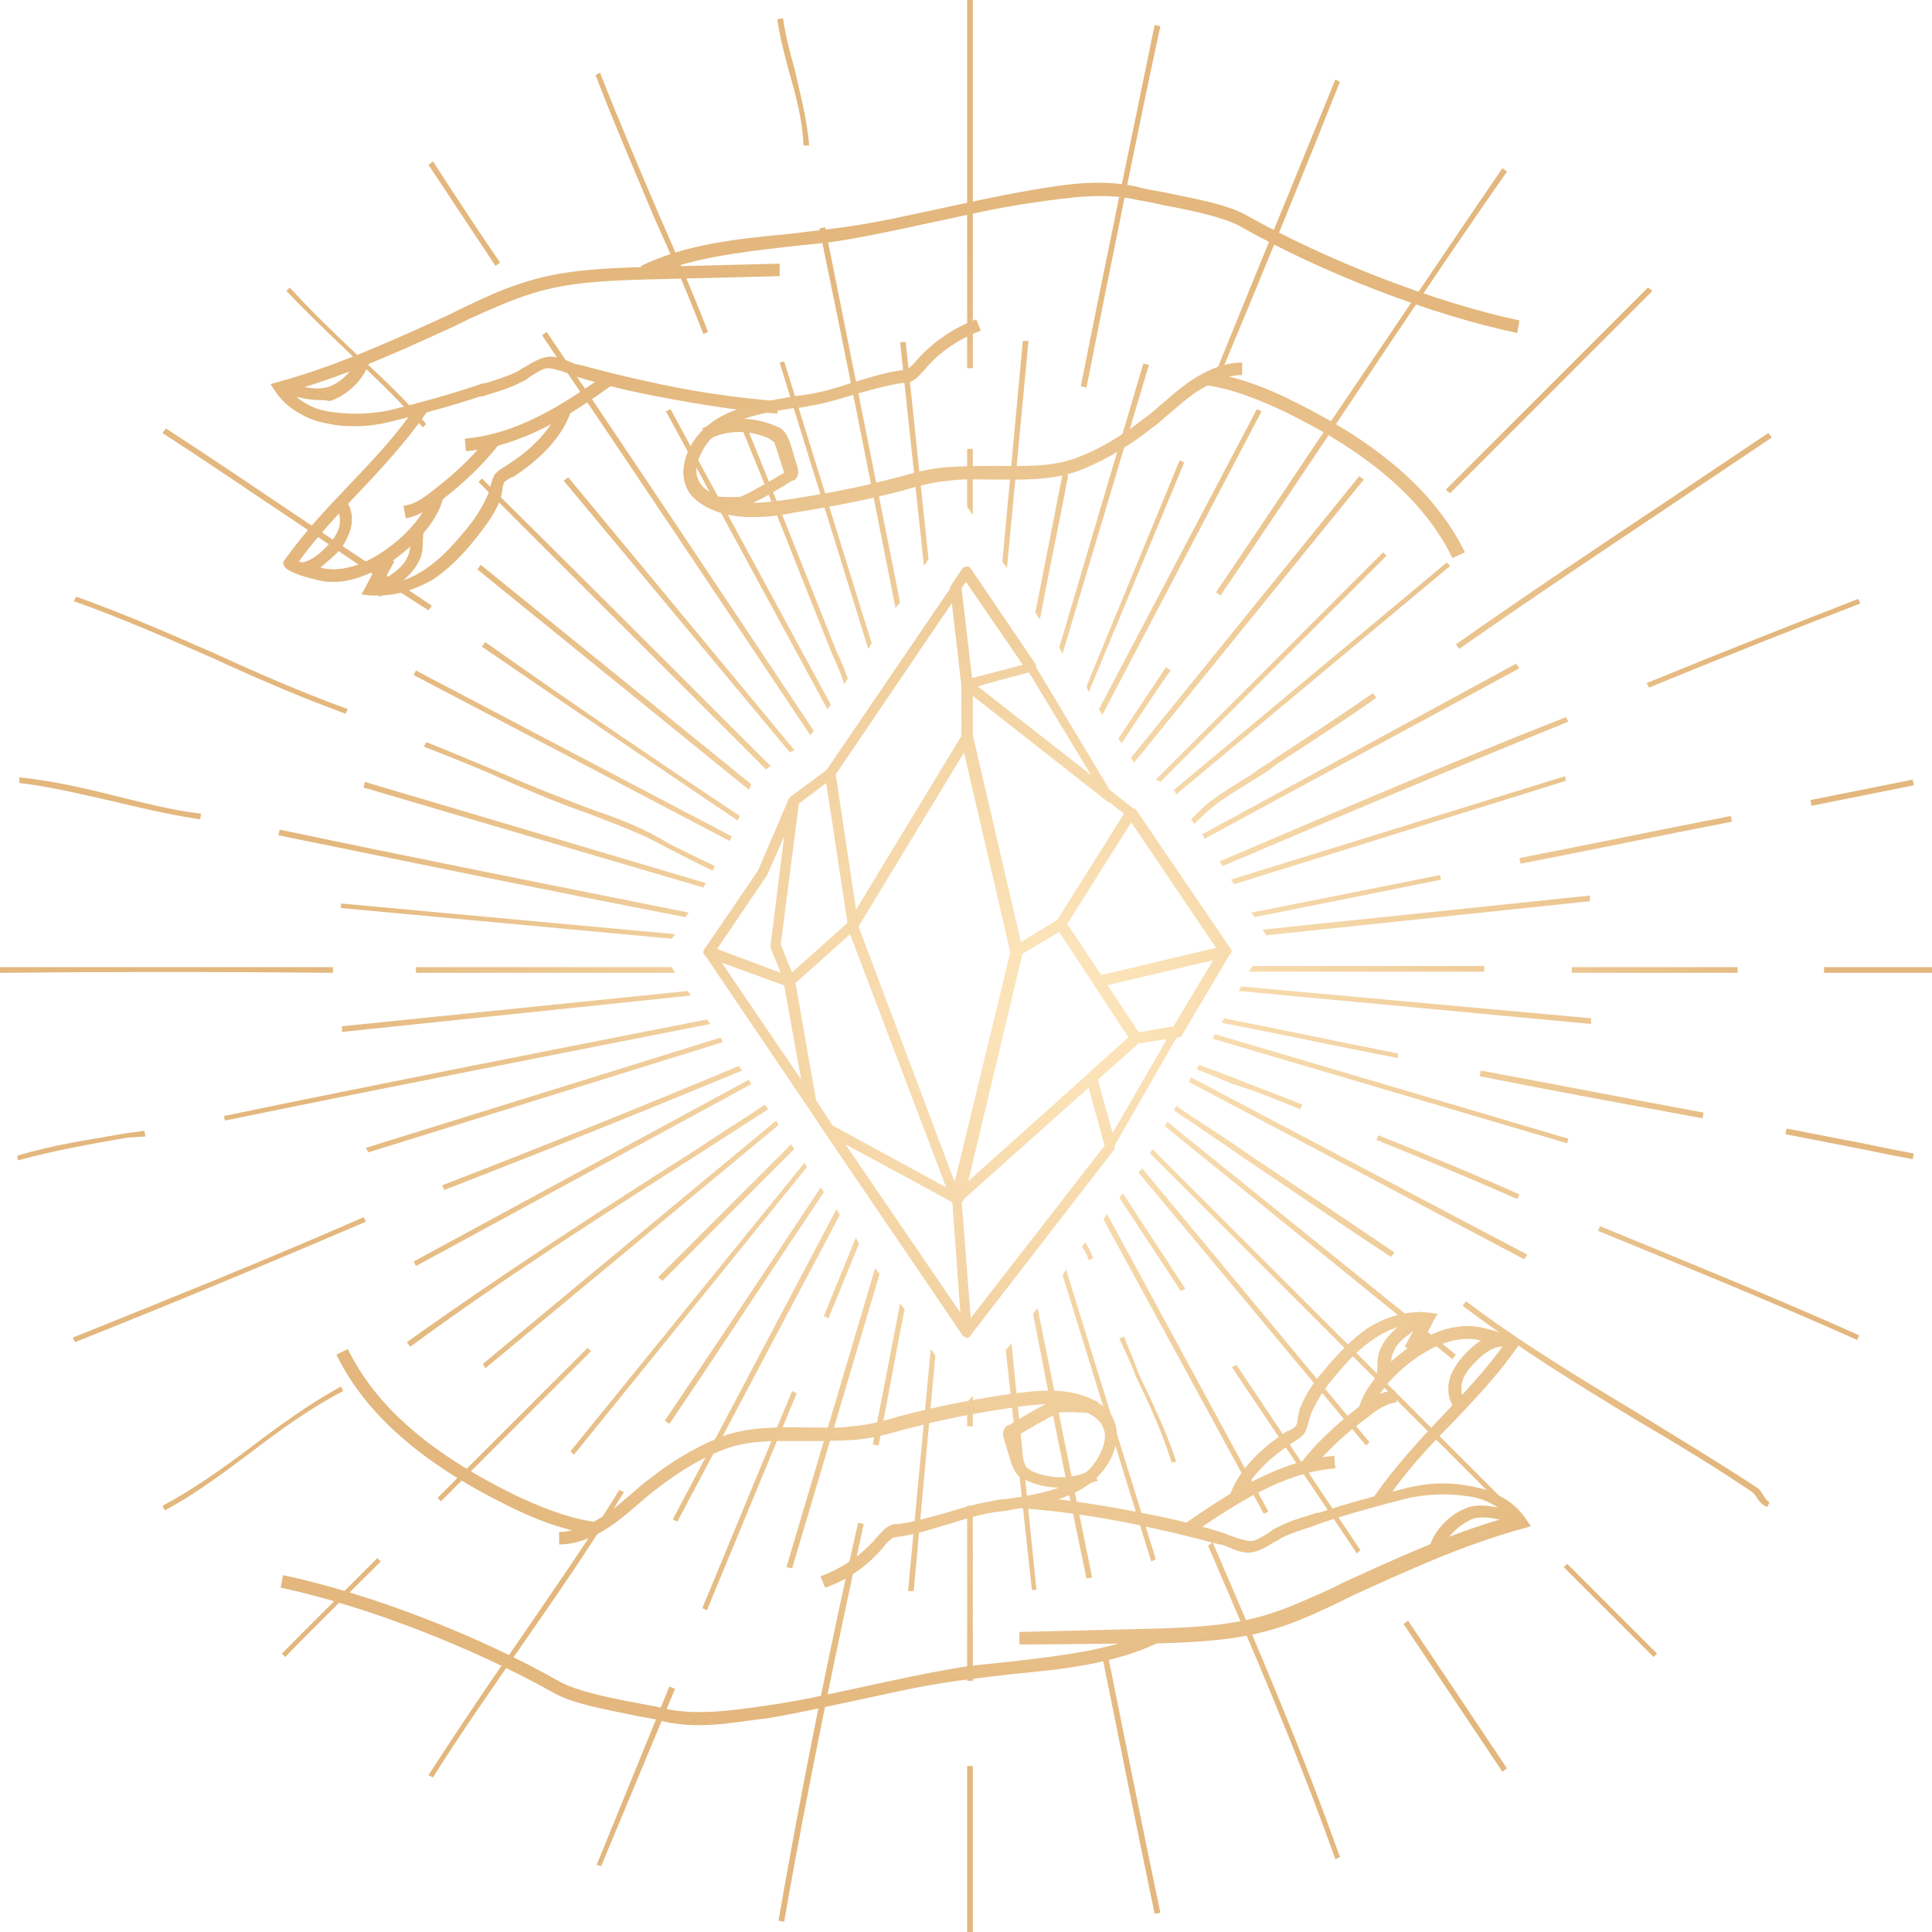 <?xml version="1.0" encoding="UTF-8"?> <!-- Generator: Adobe Illustrator 22.0.1, SVG Export Plug-In . SVG Version: 6.00 Build 0) --> <svg xmlns="http://www.w3.org/2000/svg" xmlns:xlink="http://www.w3.org/1999/xlink" id="Layer_1" x="0px" y="0px" width="170px" height="170px" viewBox="0 0 170 170" style="enable-background:new 0 0 170 170;" xml:space="preserve"> <style type="text/css"> .st0{fill:url(#SVGID_1_);} .st1{fill:url(#SVGID_2_);} .st2{fill:url(#SVGID_3_);} .st3{fill:url(#SVGID_4_);} .st4{fill:url(#SVGID_5_);} .st5{fill:url(#SVGID_6_);} .st6{fill:url(#SVGID_7_);} .st7{fill:url(#SVGID_8_);} .st8{fill:url(#SVGID_9_);} .st9{fill:url(#SVGID_10_);} .st10{fill:url(#SVGID_11_);} .st11{fill:url(#SVGID_12_);} .st12{fill:url(#SVGID_13_);} .st13{fill:url(#SVGID_14_);} .st14{fill:url(#SVGID_15_);} .st15{fill:url(#SVGID_16_);} .st16{fill:url(#SVGID_17_);} .st17{fill:url(#SVGID_18_);} .st18{fill:url(#SVGID_19_);} .st19{fill:url(#SVGID_20_);} .st20{fill:url(#SVGID_21_);} .st21{fill:url(#SVGID_22_);} .st22{fill:url(#SVGID_23_);} .st23{fill:url(#SVGID_24_);} .st24{fill:url(#SVGID_25_);} .st25{fill:url(#SVGID_26_);} .st26{fill:url(#SVGID_27_);} .st27{fill:url(#SVGID_28_);} .st28{fill:url(#SVGID_29_);} .st29{fill:url(#SVGID_30_);} .st30{fill:url(#SVGID_31_);} .st31{fill:url(#SVGID_32_);} .st32{fill:url(#SVGID_33_);} .st33{fill:url(#SVGID_34_);} .st34{fill:url(#SVGID_35_);} .st35{fill:url(#SVGID_36_);} .st36{fill:url(#SVGID_37_);} .st37{fill:url(#SVGID_38_);} .st38{fill:url(#SVGID_39_);} .st39{fill:url(#SVGID_40_);} .st40{fill:url(#SVGID_41_);} .st41{fill:url(#SVGID_42_);} .st42{fill:url(#SVGID_43_);} .st43{fill:url(#SVGID_44_);} .st44{fill:url(#SVGID_45_);} .st45{fill:url(#SVGID_46_);} .st46{fill:url(#SVGID_47_);} .st47{fill:url(#SVGID_48_);} .st48{fill:url(#SVGID_49_);} .st49{fill:url(#SVGID_50_);} .st50{fill:url(#SVGID_51_);} .st51{fill:url(#SVGID_52_);} .st52{fill:url(#SVGID_53_);} .st53{fill:url(#SVGID_54_);} .st54{fill:url(#SVGID_55_);} .st55{fill:url(#SVGID_56_);} .st56{fill:url(#SVGID_57_);} .st57{fill:url(#SVGID_58_);} .st58{fill:url(#SVGID_59_);} .st59{fill:url(#SVGID_60_);} .st60{fill:url(#SVGID_61_);} .st61{fill:url(#SVGID_62_);} .st62{fill:url(#SVGID_63_);} .st63{fill:url(#SVGID_64_);} .st64{fill:url(#SVGID_65_);} .st65{fill:url(#SVGID_66_);} .st66{fill:url(#SVGID_67_);} .st67{fill:url(#SVGID_68_);} .st68{fill:url(#SVGID_69_);} .st69{fill:url(#SVGID_70_);} .st70{fill:url(#SVGID_71_);} .st71{fill:url(#SVGID_72_);} .st72{fill:url(#SVGID_73_);} .st73{fill:url(#SVGID_74_);} .st74{fill:url(#SVGID_75_);} .st75{fill:url(#SVGID_76_);} .st76{fill:url(#SVGID_77_);} .st77{fill:url(#SVGID_78_);} .st78{fill:url(#SVGID_79_);} .st79{fill:url(#SVGID_80_);} .st80{fill:url(#SVGID_81_);} .st81{fill:url(#SVGID_82_);} .st82{fill:url(#SVGID_83_);} .st83{fill:url(#SVGID_84_);} .st84{fill:url(#SVGID_85_);} .st85{fill:url(#SVGID_86_);} .st86{fill:url(#SVGID_87_);} .st87{fill:url(#SVGID_88_);} .st88{fill:url(#SVGID_89_);} .st89{fill:url(#SVGID_90_);} .st90{fill:url(#SVGID_91_);} .st91{fill:url(#SVGID_92_);} .st92{fill:url(#SVGID_93_);} .st93{fill:url(#SVGID_94_);} .st94{fill:url(#SVGID_95_);} .st95{fill:url(#SVGID_96_);} .st96{fill:url(#SVGID_97_);} .st97{fill:url(#SVGID_98_);} .st98{fill:url(#SVGID_99_);} .st99{fill:url(#SVGID_100_);} .st100{fill:url(#SVGID_101_);} .st101{fill:url(#SVGID_102_);} .st102{fill:url(#SVGID_103_);} .st103{fill:url(#SVGID_104_);} .st104{fill:url(#SVGID_105_);} .st105{fill:url(#SVGID_106_);} .st106{fill:url(#SVGID_107_);} .st107{fill:url(#SVGID_108_);} .st108{fill:url(#SVGID_109_);} .st109{fill:url(#SVGID_110_);} .st110{fill:url(#SVGID_111_);} .st111{fill:url(#SVGID_112_);} .st112{fill:url(#SVGID_113_);} .st113{fill:url(#SVGID_114_);} .st114{fill:url(#SVGID_115_);} .st115{fill:url(#SVGID_116_);} .st116{fill:url(#SVGID_117_);} .st117{fill:url(#SVGID_118_);} .st118{fill:url(#SVGID_119_);} .st119{fill:url(#SVGID_120_);} .st120{fill:url(#SVGID_121_);} .st121{fill:url(#SVGID_122_);} .st122{fill:url(#SVGID_123_);} .st123{fill:url(#SVGID_124_);} .st124{fill:url(#SVGID_125_);} .st125{fill:url(#SVGID_126_);} .st126{fill:url(#SVGID_127_);} .st127{fill:url(#SVGID_128_);} .st128{fill:url(#SVGID_129_);} .st129{fill:url(#SVGID_130_);} .st130{fill:url(#SVGID_131_);} .st131{fill:url(#SVGID_132_);} .st132{fill:url(#SVGID_133_);} .st133{fill:url(#SVGID_134_);} .st134{fill:url(#SVGID_135_);} .st135{fill:url(#SVGID_136_);} .st136{fill:url(#SVGID_137_);} .st137{fill:url(#SVGID_138_);} .st138{fill:url(#SVGID_139_);} .st139{fill:url(#SVGID_140_);} .st140{fill:url(#SVGID_141_);} .st141{fill:url(#SVGID_142_);} .st142{fill:url(#SVGID_143_);} .st143{fill:url(#SVGID_144_);} </style> <g> <g> <g> <radialGradient id="SVGID_1_" cx="153.999" cy="3748.754" r="562.309" gradientTransform="matrix(0.12 0 0 0.12 74.832 -361.423)" gradientUnits="userSpaceOnUse"> <stop offset="0" style="stop-color:#FEE7BE"></stop> <stop offset="1" style="stop-color:#E3B77D"></stop> </radialGradient> <path class="st0" d="M66.1,45.5c-1.5,0-3-0.3-4.3-1.1c-0.8-0.5-1.3-1.1-1.5-1.8c-0.3-0.8-0.2-1.8,0.2-2.8 c1.6-3.7,5.8-4.3,9.2-4.9c0.5-0.1,0.9-0.1,1.4-0.2c1.3-0.2,2.6-0.6,3.8-1c1.4-0.4,2.8-0.9,4.3-1.1c0.2,0,0.4-0.1,0.6-0.1 c0.2-0.1,0.4-0.3,0.6-0.5c1.5-1.8,3.4-3.1,5.5-3.9l0.4,1c-1.9,0.7-3.7,1.9-5,3.5c-0.3,0.3-0.6,0.7-1,0.9 c-0.3,0.2-0.7,0.2-0.9,0.2c-1.4,0.2-2.7,0.6-4.2,1c-1.3,0.4-2.6,0.8-3.9,1c-0.4,0.1-0.9,0.2-1.4,0.2c-3.3,0.5-7,1.1-8.3,4.2 c-0.2,0.4-0.5,1.3-0.2,2c0.2,0.6,0.7,1,1.1,1.2c2,1.3,4.5,1,7.2,0.6c2.5-0.4,5.4-0.9,8.1-1.6c0.4-0.1,0.8-0.2,1.2-0.3 c1.4-0.4,2.9-0.8,4.4-0.9c1.4-0.1,2.9-0.1,4.3-0.1c2.3,0,4.6,0.1,6.7-0.6c1.8-0.6,4-1.8,6.3-3.6c0.6-0.4,1.1-0.9,1.7-1.4 c0.7-0.6,1.4-1.2,2.1-1.7c1.7-1.2,3.3-1.8,4.8-1.8l0,1.1c-1.3,0-2.7,0.6-4.2,1.6c-0.7,0.5-1.4,1.1-2.1,1.7 c-0.6,0.5-1.1,1-1.7,1.4c-2.4,1.9-4.7,3.1-6.6,3.8c-2.4,0.8-4.8,0.7-7.1,0.7c-1.4,0-2.8-0.1-4.1,0.1c-1.4,0.1-2.8,0.5-4.2,0.9 c-0.4,0.1-0.8,0.2-1.2,0.3c-2.8,0.7-5.7,1.2-8.2,1.6C68.5,45.4,67.3,45.5,66.1,45.5z"></path> </g> <g> <radialGradient id="SVGID_2_" cx="153.999" cy="3748.754" r="562.309" gradientTransform="matrix(0.12 0 0 0.12 74.832 -361.423)" gradientUnits="userSpaceOnUse"> <stop offset="0" style="stop-color:#FEE7BE"></stop> <stop offset="1" style="stop-color:#E3B77D"></stop> </radialGradient> <path class="st1" d="M31.4,37.5c-0.6,0-1.3,0-1.9-0.1c-1.1-0.2-2.1-0.4-2.9-0.9c-1-0.5-1.8-1.2-2.4-2.1l-0.4-0.6l0.7-0.2 c5.2-1.4,10.6-3.9,15-5.9c0.4-0.2,0.8-0.4,1.2-0.6c1.9-0.9,3.8-1.8,5.9-2.4c3.3-1,7-1.1,9.9-1.2c4-0.1,8.1-0.2,12.1-0.3l0,1.1 c-4,0.1-8.1,0.2-12.1,0.3c-2.9,0.1-6.4,0.2-9.6,1.2c-2,0.6-3.9,1.5-5.7,2.3c-0.4,0.2-0.8,0.4-1.2,0.6c-4.2,1.9-9.3,4.3-14.4,5.7 c0.4,0.5,0.9,0.9,1.5,1.2c0.7,0.4,1.5,0.6,2.5,0.7c1.6,0.2,3.2,0.1,4.7-0.2c2.8-0.7,5.3-1.4,7.7-2.2c0.3-0.1,0.5-0.2,0.8-0.2 c0.9-0.3,1.9-0.6,2.7-1c0.2-0.1,0.4-0.3,0.7-0.4c0.6-0.4,1.3-0.8,2-0.9c0.7-0.1,1.4,0.2,2.1,0.5c0.2,0.1,0.5,0.2,0.7,0.2 c1.9,0.5,3.8,1,5.7,1.4c3.9,0.9,7.9,1.5,11.8,1.8l-0.1,1.1c-4-0.3-8-1-12-1.8c-1.9-0.4-3.9-0.9-5.8-1.5c-0.2-0.1-0.5-0.2-0.8-0.3 c-0.5-0.2-1.2-0.4-1.6-0.4c-0.4,0-1,0.4-1.5,0.7c-0.3,0.2-0.5,0.4-0.8,0.5c-0.9,0.5-1.9,0.8-2.9,1.1c-0.3,0.1-0.5,0.2-0.8,0.2 c-2.4,0.8-5,1.5-7.8,2.2C33.6,37.3,32.5,37.5,31.4,37.5z"></path> </g> <g> <radialGradient id="SVGID_3_" cx="153.999" cy="3748.754" r="562.309" gradientTransform="matrix(0.12 0 0 0.12 74.832 -361.423)" gradientUnits="userSpaceOnUse"> <stop offset="0" style="stop-color:#FEE7BE"></stop> <stop offset="1" style="stop-color:#E3B77D"></stop> </radialGradient> <path class="st2" d="M133.5,29.3c-7.6-1.6-17.2-5.3-24.4-9.4c-1.5-0.8-4.3-1.4-6.5-1.8c-0.9-0.2-1.8-0.4-2.5-0.5 c-2.9-0.7-6.1-0.2-9,0.2c-3.5,0.5-5.9,1.1-8.3,1.6c-2.4,0.5-4.9,1.1-8.4,1.7c-1.6,0.3-3.3,0.4-5,0.6c-4.3,0.5-8.8,1-12.5,2.7 l-0.5-1c3.9-1.9,8.5-2.4,12.9-2.8c1.7-0.2,3.3-0.4,4.9-0.6c3.5-0.5,5.9-1.1,8.3-1.6c2.4-0.5,4.9-1.1,8.4-1.7 c2.9-0.5,6.3-1,9.4-0.2c0.7,0.2,1.6,0.3,2.5,0.5c2.4,0.5,5.2,1,6.8,1.9c7.1,4,16.6,7.7,24.1,9.3L133.5,29.3z"></path> </g> <g> <radialGradient id="SVGID_4_" cx="153.999" cy="3748.754" r="562.309" gradientTransform="matrix(0.12 0 0 0.12 74.832 -361.423)" gradientUnits="userSpaceOnUse"> <stop offset="0" style="stop-color:#FEE7BE"></stop> <stop offset="1" style="stop-color:#E3B77D"></stop> </radialGradient> <path class="st3" d="M41,39.7l-0.1-1.1c4.5-0.4,8.4-2.8,12.6-5.8l0.6,0.9C50,36.7,45.8,39.3,41,39.7z"></path> </g> <g> <radialGradient id="SVGID_5_" cx="153.999" cy="3748.754" r="562.309" gradientTransform="matrix(0.12 0 0 0.12 74.832 -361.423)" gradientUnits="userSpaceOnUse"> <stop offset="0" style="stop-color:#FEE7BE"></stop> <stop offset="1" style="stop-color:#E3B77D"></stop> </radialGradient> <path class="st4" d="M35.7,45.6l-0.2-1.1c1-0.1,1.8-0.7,2.8-1.5c1.7-1.3,3.5-3,4.7-4.6l0.9,0.7c-1.3,1.7-3.1,3.4-4.9,4.8 C38.1,44.5,37,45.4,35.7,45.6z"></path> </g> <g> <radialGradient id="SVGID_6_" cx="153.999" cy="3748.754" r="562.309" gradientTransform="matrix(0.12 0 0 0.12 74.832 -361.423)" gradientUnits="userSpaceOnUse"> <stop offset="0" style="stop-color:#FEE7BE"></stop> <stop offset="1" style="stop-color:#E3B77D"></stop> </radialGradient> <path class="st5" d="M29.4,51.2c-0.4,0-0.8,0-1.2-0.1c-0.9-0.2-2.9-0.7-3.2-1.3l-0.1-0.3l0.2-0.3c1.7-2.4,3.7-4.5,5.6-6.5 c2.1-2.2,4.3-4.5,6-7.1l0.9,0.6c-1.8,2.6-4,5-6.1,7.2c-1.8,1.9-3.6,3.8-5.2,6c0.6,0.2,1.7,0.5,2.1,0.6c2,0.4,4.1-0.6,5.5-1.6 c1.6-1.1,3.5-3,4-4.9l1.1,0.3c-0.7,2.8-3.6,4.9-4.4,5.5C32.7,50.5,31,51.2,29.4,51.2z"></path> </g> <g> <radialGradient id="SVGID_7_" cx="153.999" cy="3748.754" r="562.309" gradientTransform="matrix(0.12 0 0 0.12 74.832 -361.423)" gradientUnits="userSpaceOnUse"> <stop offset="0" style="stop-color:#FEE7BE"></stop> <stop offset="1" style="stop-color:#E3B77D"></stop> </radialGradient> <path class="st6" d="M33.3,52.4c-0.3,0-0.5,0-0.7,0l-0.8-0.1l0.4-0.7c0.5-1,1-1.9,1.5-2.8l1,0.6c-0.4,0.7-0.7,1.3-1.1,2 c1.3,0,2.6-0.5,3.8-1.3c1.2-0.8,2.3-1.9,3.6-3.5c0.7-0.8,1.4-1.9,1.9-3c0.1-0.2,0.1-0.4,0.2-0.6c0.1-0.4,0.2-0.8,0.4-1.2 c0.3-0.4,0.7-0.6,1-0.8c0.1-0.1,0.2-0.1,0.3-0.2c2.2-1.4,3.8-3.2,4.4-4.9l1,0.4c-0.7,2-2.4,3.9-4.8,5.5c-0.1,0.1-0.3,0.2-0.4,0.2 c-0.2,0.1-0.5,0.3-0.6,0.4c-0.1,0.1-0.2,0.5-0.2,0.8c-0.1,0.3-0.1,0.6-0.2,0.8c-0.5,1.3-1.3,2.3-2,3.2c-1.4,1.8-2.6,2.9-3.9,3.8 C36.5,51.9,34.9,52.4,33.3,52.4z"></path> </g> <g> <radialGradient id="SVGID_8_" cx="153.999" cy="3748.754" r="562.309" gradientTransform="matrix(0.12 0 0 0.12 74.832 -361.423)" gradientUnits="userSpaceOnUse"> <stop offset="0" style="stop-color:#FEE7BE"></stop> <stop offset="1" style="stop-color:#E3B77D"></stop> </radialGradient> <path class="st7" d="M26.4,50.6c0,0-0.1,0-0.1,0l0.1-1.1c0.6,0,1.2-0.4,1.7-0.8c0.8-0.7,1.3-1.3,1.6-1.9c0.3-0.7,0.3-1.5-0.1-2.1 l0.9-0.6c0.6,0.9,0.6,2.1,0.1,3.1c-0.3,0.8-0.9,1.5-1.9,2.3C28.2,50,27.4,50.6,26.4,50.6z"></path> </g> <g> <radialGradient id="SVGID_9_" cx="153.999" cy="3748.754" r="562.309" gradientTransform="matrix(0.12 0 0 0.12 74.832 -361.423)" gradientUnits="userSpaceOnUse"> <stop offset="0" style="stop-color:#FEE7BE"></stop> <stop offset="1" style="stop-color:#E3B77D"></stop> </radialGradient> <path class="st8" d="M28,35.2c-0.8,0-1.6-0.2-2.4-0.4c-0.3-0.1-0.6-0.2-1-0.2l0.2-1.1c0.3,0.1,0.7,0.2,1,0.3c1,0.3,2,0.5,2.9,0.3 c1.2-0.3,2.4-1.5,2.7-2.6l1.1,0.3c-0.4,1.5-1.9,3-3.5,3.5C28.7,35.2,28.3,35.2,28,35.2z"></path> </g> <g> <radialGradient id="SVGID_10_" cx="153.999" cy="3748.754" r="562.309" gradientTransform="matrix(0.12 0 0 0.12 74.832 -361.423)" gradientUnits="userSpaceOnUse"> <stop offset="0" style="stop-color:#FEE7BE"></stop> <stop offset="1" style="stop-color:#E3B77D"></stop> </radialGradient> <path class="st9" d="M64.5,44.9c-1.1,0-2.3-0.4-2.5-0.5l0.1-0.8c0.4,0.1,2.7,0.2,3.1,0.1c1.3-0.6,2.6-1.4,3.8-2.1l-0.7-2.2 c-0.1-0.2-0.1-0.4-0.2-0.5c-0.1-0.1-0.3-0.2-0.4-0.3c-1.7-0.8-3.8-0.8-5.4,0.1l-0.5-1c2-1.1,4.4-1.1,6.5-0.2 c0.3,0.1,0.6,0.3,0.8,0.6c0.2,0.3,0.3,0.6,0.4,0.8l0.7,2.3c0,0.1,0.1,0.4,0,0.6c-0.1,0.3-0.3,0.5-0.5,0.5c-1.3,0.8-2.6,1.6-4,2.2 C65.4,44.9,65,44.9,64.5,44.9z"></path> </g> <g> <radialGradient id="SVGID_11_" cx="153.999" cy="3748.754" r="562.309" gradientTransform="matrix(0.12 0 0 0.12 74.832 -361.423)" gradientUnits="userSpaceOnUse"> <stop offset="0" style="stop-color:#FEE7BE"></stop> <stop offset="1" style="stop-color:#E3B77D"></stop> </radialGradient> <path class="st10" d="M127.8,49.1c-2.5-5.1-7.3-9.2-14.6-12.8c-1.9-0.9-4.4-2-7-2.4l0.2-1.1c2.8,0.4,5.4,1.5,7.4,2.5 c7.5,3.7,12.5,8,15.1,13.3L127.8,49.1z"></path> </g> <g> <radialGradient id="SVGID_12_" cx="153.999" cy="3748.754" r="562.309" gradientTransform="matrix(0.12 0 0 0.12 74.832 -361.423)" gradientUnits="userSpaceOnUse"> <stop offset="0" style="stop-color:#FEE7BE"></stop> <stop offset="1" style="stop-color:#E3B77D"></stop> </radialGradient> <path class="st11" d="M33.4,52.5l-0.4-1c0.5-0.2,1-0.6,1.5-1c0.6-0.4,1.2-1,1.4-1.6c0.2-0.4,0.2-0.9,0.2-1.4c0-0.2,0-0.4,0-0.5 l1.1-0.2c0.1,0.3,0,0.5,0,0.8c0,0.5,0,1.1-0.3,1.7c-0.4,0.9-1.2,1.6-1.8,2.1C34.7,51.7,34.1,52.2,33.4,52.5z"></path> </g> </g> <g> <g> <radialGradient id="SVGID_13_" cx="153.999" cy="3748.754" r="562.309" gradientTransform="matrix(0.12 0 0 0.12 74.832 -361.423)" gradientUnits="userSpaceOnUse"> <stop offset="0" style="stop-color:#FEE7BE"></stop> <stop offset="1" style="stop-color:#E3B77D"></stop> </radialGradient> <path class="st12" d="M72.6,139.7l-0.4-1c1.9-0.7,3.7-1.9,5-3.5c0.3-0.3,0.6-0.7,1-0.9c0.3-0.2,0.7-0.2,0.9-0.2 c1.4-0.2,2.7-0.6,4.2-1c1.3-0.4,2.6-0.8,3.9-1c0.4-0.1,0.9-0.2,1.4-0.2c3.3-0.5,7-1.1,8.3-4.2c0.2-0.4,0.5-1.3,0.2-2 c-0.2-0.6-0.7-1-1.1-1.2c-2-1.3-4.5-1-7.2-0.6c-2.7,0.4-5.4,0.9-8.1,1.6c-0.4,0.1-0.8,0.2-1.2,0.3c-1.4,0.4-2.9,0.8-4.4,0.9 c-1.4,0.1-2.9,0.1-4.3,0.1c-2.4,0-4.6-0.1-6.7,0.6c-1.8,0.6-4,1.8-6.3,3.6c-0.6,0.4-1.1,0.9-1.7,1.4c-0.7,0.6-1.4,1.2-2.1,1.7 c-1.7,1.2-3.3,1.8-4.8,1.8l0-1.1c1.3,0,2.7-0.6,4.2-1.6c0.7-0.5,1.4-1.1,2.1-1.7c0.6-0.5,1.1-1,1.7-1.4c2.4-1.9,4.7-3.1,6.6-3.8 c2.4-0.8,4.8-0.7,7.1-0.7c1.4,0,2.8,0.1,4.1-0.1c1.4-0.1,2.9-0.5,4.2-0.9c0.4-0.1,0.8-0.2,1.2-0.3c2.8-0.7,5.5-1.2,8.2-1.6 c2.8-0.4,5.7-0.7,8,0.7c0.8,0.5,1.3,1.1,1.5,1.8c0.3,0.8,0.2,1.8-0.2,2.8c-1.6,3.7-5.8,4.3-9.2,4.9c-0.5,0.1-0.9,0.1-1.4,0.2 c-1.3,0.2-2.5,0.6-3.8,1c-1.4,0.4-2.8,0.9-4.3,1.1c-0.2,0-0.4,0.1-0.6,0.1c-0.2,0.1-0.4,0.3-0.6,0.5 C76.6,137.6,74.7,139,72.6,139.7z"></path> </g> <g> <radialGradient id="SVGID_14_" cx="153.999" cy="3748.754" r="562.309" gradientTransform="matrix(0.12 0 0 0.12 74.832 -361.423)" gradientUnits="userSpaceOnUse"> <stop offset="0" style="stop-color:#FEE7BE"></stop> <stop offset="1" style="stop-color:#E3B77D"></stop> </radialGradient> <path class="st13" d="M89.7,144.7l0-1.1c4-0.1,8.1-0.2,12.1-0.3c3.5-0.1,6.6-0.3,9.6-1.2c2-0.6,3.9-1.5,5.7-2.3 c0.4-0.2,0.8-0.4,1.2-0.6c4.2-1.9,9.3-4.3,14.4-5.7c-0.4-0.5-0.9-0.9-1.5-1.2c-0.7-0.4-1.5-0.6-2.5-0.7c-1.6-0.2-3.2-0.1-4.7,0.2 c-2.8,0.7-5.3,1.4-7.7,2.2c-0.3,0.1-0.5,0.2-0.8,0.3c-0.9,0.3-1.9,0.6-2.7,1c-0.2,0.1-0.4,0.3-0.7,0.4c-0.6,0.4-1.3,0.8-2,0.9 c-0.7,0.1-1.4-0.2-2.1-0.5c-0.2-0.1-0.5-0.2-0.7-0.2c-1.9-0.5-3.8-1-5.7-1.4c-3.9-0.9-7.9-1.5-11.8-1.8l0.1-1.1c4,0.3,8,1,12,1.8 c1.9,0.4,3.9,0.9,5.8,1.5c0.2,0.1,0.5,0.2,0.8,0.3c0.5,0.2,1.2,0.4,1.6,0.4c0.4,0,1-0.4,1.5-0.7c0.3-0.2,0.5-0.4,0.8-0.5 c0.9-0.5,1.9-0.8,2.9-1.1c0.3-0.1,0.5-0.2,0.8-0.2c2.4-0.8,5-1.5,7.8-2.2c1.7-0.4,3.4-0.5,5.1-0.2c1.1,0.2,2.1,0.4,2.9,0.9 c1,0.5,1.8,1.2,2.4,2.1l0.4,0.6l-0.7,0.2c-5.2,1.4-10.6,3.9-15,5.9c-0.4,0.2-0.8,0.4-1.2,0.6c-1.9,0.9-3.8,1.8-5.9,2.4 c-3.1,0.9-6.3,1.1-9.9,1.2C97.8,144.6,93.7,144.7,89.7,144.7z"></path> </g> <g> <radialGradient id="SVGID_15_" cx="153.999" cy="3748.754" r="562.309" gradientTransform="matrix(0.12 0 0 0.12 74.832 -361.423)" gradientUnits="userSpaceOnUse"> <stop offset="0" style="stop-color:#FEE7BE"></stop> <stop offset="1" style="stop-color:#E3B77D"></stop> </radialGradient> <path class="st14" d="M61.6,151.8c-1.2,0-2.4-0.1-3.5-0.4c-0.7-0.2-1.6-0.3-2.5-0.5c-2.4-0.5-5.2-1-6.8-1.9 c-7.1-4-16.6-7.7-24.1-9.3l0.2-1.1c7.6,1.6,17.2,5.3,24.4,9.4c1.5,0.8,4.3,1.4,6.5,1.8c0.9,0.2,1.8,0.3,2.5,0.5 c2.9,0.7,6.1,0.2,9-0.2c3.5-0.5,5.9-1.1,8.3-1.6c2.4-0.5,4.9-1.1,8.4-1.7c1.6-0.3,3.3-0.4,5-0.6c4.3-0.5,8.8-1,12.5-2.7l0.5,1 c-3.9,1.9-8.5,2.4-12.9,2.8c-1.7,0.2-3.3,0.4-4.9,0.6c-3.5,0.5-5.9,1.1-8.3,1.6c-2.4,0.5-4.9,1.1-8.4,1.7 C65.6,151.4,63.6,151.8,61.6,151.8z"></path> </g> <g> <radialGradient id="SVGID_16_" cx="153.999" cy="3748.754" r="562.309" gradientTransform="matrix(0.12 0 0 0.12 74.832 -361.423)" gradientUnits="userSpaceOnUse"> <stop offset="0" style="stop-color:#FEE7BE"></stop> <stop offset="1" style="stop-color:#E3B77D"></stop> </radialGradient> <path class="st15" d="M104.8,135l-0.6-0.9c4.2-2.9,8.4-5.6,13.2-6l0.1,1.1C112.9,129.6,109.1,132.1,104.8,135z"></path> </g> <g> <radialGradient id="SVGID_17_" cx="154" cy="3748.754" r="562.309" gradientTransform="matrix(0.12 0 0 0.12 74.832 -361.423)" gradientUnits="userSpaceOnUse"> <stop offset="0" style="stop-color:#FEE7BE"></stop> <stop offset="1" style="stop-color:#E3B77D"></stop> </radialGradient> <path class="st16" d="M115.3,129.5l-0.9-0.7c1.3-1.7,3.1-3.4,4.9-4.8c0.9-0.7,2-1.5,3.4-1.7l0.2,1.1c-1,0.1-1.8,0.7-2.8,1.5 C118.3,126.2,116.5,127.9,115.3,129.5z"></path> </g> <g> <radialGradient id="SVGID_18_" cx="153.999" cy="3748.754" r="562.309" gradientTransform="matrix(0.12 0 0 0.12 74.832 -361.423)" gradientUnits="userSpaceOnUse"> <stop offset="0" style="stop-color:#FEE7BE"></stop> <stop offset="1" style="stop-color:#E3B77D"></stop> </radialGradient> <path class="st17" d="M121.8,132.3l-0.9-0.6c1.8-2.6,4-5,6.1-7.2c1.8-1.9,3.6-3.8,5.2-6c-0.6-0.2-1.7-0.5-2.1-0.6 c-2-0.4-4.1,0.6-5.5,1.6c-1.6,1.1-3.5,3-4,4.9l-1.1-0.3c0.7-2.8,3.6-4.9,4.4-5.5c2.3-1.6,4.5-2.2,6.4-1.8 c0.9,0.2,2.9,0.7,3.2,1.3l0.1,0.3l-0.2,0.3c-1.7,2.4-3.7,4.5-5.6,6.5C125.6,127.4,123.5,129.7,121.8,132.3z"></path> </g> <g> <radialGradient id="SVGID_19_" cx="153.999" cy="3748.754" r="562.309" gradientTransform="matrix(0.12 0 0 0.12 74.832 -361.423)" gradientUnits="userSpaceOnUse"> <stop offset="0" style="stop-color:#FEE7BE"></stop> <stop offset="1" style="stop-color:#E3B77D"></stop> </radialGradient> <path class="st18" d="M109.2,132l-1-0.4c0.7-2,2.4-3.9,4.8-5.5c0.1-0.1,0.3-0.2,0.4-0.2c0.2-0.1,0.5-0.3,0.6-0.4 c0.1-0.1,0.2-0.5,0.2-0.8c0.1-0.3,0.1-0.6,0.2-0.8c0.5-1.3,1.3-2.4,2-3.2c1.4-1.7,2.6-2.9,3.9-3.8c1.7-1.1,3.6-1.6,5.4-1.4 l0.8,0.1l-0.4,0.7c-0.5,1-1,1.9-1.5,2.8l-1-0.6c0.4-0.7,0.7-1.3,1.1-2c-1.3,0-2.6,0.5-3.8,1.3c-1.2,0.8-2.3,1.9-3.6,3.5 c-0.7,0.8-1.4,1.9-1.9,3c-0.1,0.2-0.1,0.4-0.2,0.6c-0.1,0.4-0.2,0.8-0.4,1.2c-0.3,0.4-0.7,0.6-1,0.8c-0.1,0.1-0.2,0.1-0.3,0.2 C111.3,128.6,109.7,130.3,109.2,132z"></path> </g> <g> <radialGradient id="SVGID_20_" cx="153.999" cy="3748.754" r="562.309" gradientTransform="matrix(0.12 0 0 0.12 74.832 -361.423)" gradientUnits="userSpaceOnUse"> <stop offset="0" style="stop-color:#FEE7BE"></stop> <stop offset="1" style="stop-color:#E3B77D"></stop> </radialGradient> <path class="st19" d="M127.9,123.8c-0.6-0.9-0.6-2.1-0.1-3.1c0.5-1,1.3-1.8,1.9-2.3c0.6-0.5,1.5-1.1,2.5-1l-0.1,1.1 c-0.6,0-1.2,0.4-1.7,0.8c-0.8,0.7-1.3,1.3-1.6,1.9c-0.3,0.7-0.3,1.5,0.1,2.1L127.9,123.8z"></path> </g> <g> <radialGradient id="SVGID_21_" cx="153.999" cy="3748.754" r="562.309" gradientTransform="matrix(0.12 0 0 0.12 74.832 -361.423)" gradientUnits="userSpaceOnUse"> <stop offset="0" style="stop-color:#FEE7BE"></stop> <stop offset="1" style="stop-color:#E3B77D"></stop> </radialGradient> <path class="st20" d="M126.9,136.4l-1.1-0.3c0.4-1.5,1.9-3,3.5-3.5c1.2-0.3,2.3,0,3.5,0.3c0.3,0.1,0.6,0.2,1,0.2l-0.2,1.1 c-0.3-0.1-0.7-0.2-1-0.3c-1-0.3-2-0.5-2.9-0.3C128.4,134.1,127.2,135.3,126.9,136.4z"></path> </g> <g> <radialGradient id="SVGID_22_" cx="153.999" cy="3748.754" r="562.309" gradientTransform="matrix(0.12 0 0 0.12 74.832 -361.423)" gradientUnits="userSpaceOnUse"> <stop offset="0" style="stop-color:#FEE7BE"></stop> <stop offset="1" style="stop-color:#E3B77D"></stop> </radialGradient> <path class="st21" d="M93.3,130.9c-1.1,0-2.1-0.2-3.1-0.7c-0.3-0.1-0.6-0.3-0.8-0.6c-0.2-0.3-0.3-0.6-0.4-0.8l-0.7-2.3 c0-0.1-0.1-0.4,0-0.6c0.1-0.3,0.3-0.5,0.5-0.5c1.3-0.8,2.6-1.6,4-2.2c0.6-0.3,3.5,0,3.8,0.1l-0.3,1.1c-0.4-0.1-2.7-0.2-3.1-0.1 c-1.3,0.6-2.6,1.4-3.8,2.1l0.7,2.2c0.1,0.2,0.1,0.4,0.2,0.5c0.1,0.1,0.3,0.2,0.4,0.3c1.7,0.8,3.8,0.8,5.4-0.1l0.5,1 C95.6,130.6,94.5,130.9,93.3,130.9z"></path> </g> <g> <radialGradient id="SVGID_23_" cx="153.999" cy="3748.754" r="562.309" gradientTransform="matrix(0.12 0 0 0.12 74.832 -361.423)" gradientUnits="userSpaceOnUse"> <stop offset="0" style="stop-color:#FEE7BE"></stop> <stop offset="1" style="stop-color:#E3B77D"></stop> </radialGradient> <path class="st22" d="M52.1,135c-2.8-0.4-5.4-1.5-7.4-2.5c-7.5-3.7-12.5-8-15.1-13.3l1-0.5c2.5,5.1,7.3,9.2,14.6,12.8 c1.9,0.9,4.4,2,7,2.4L52.1,135z"></path> </g> <g> <radialGradient id="SVGID_24_" cx="153.999" cy="3748.754" r="562.309" gradientTransform="matrix(0.12 0 0 0.12 74.832 -361.423)" gradientUnits="userSpaceOnUse"> <stop offset="0" style="stop-color:#FEE7BE"></stop> <stop offset="1" style="stop-color:#E3B77D"></stop> </radialGradient> <path class="st23" d="M121.2,121.1c-0.1-0.3,0-0.5,0-0.8c0-0.5,0-1.1,0.3-1.7c0.4-0.9,1.2-1.6,1.8-2.1c0.5-0.4,1.1-0.9,1.8-1.1 l0.4,1c-0.5,0.2-1,0.6-1.5,1c-0.6,0.4-1.2,1-1.4,1.6c-0.2,0.4-0.2,0.9-0.2,1.4c0,0.2,0,0.4,0,0.5L121.2,121.1z"></path> </g> </g> <g> <g> <radialGradient id="SVGID_25_" cx="153.999" cy="3748.754" r="562.309" gradientTransform="matrix(0.12 0 0 0.12 74.832 -361.423)" gradientUnits="userSpaceOnUse"> <stop offset="0" style="stop-color:#FEE7BE"></stop> <stop offset="1" style="stop-color:#E3B77D"></stop> </radialGradient> <polygon class="st24" points="59.4,82.2 30,79.5 30,79.9 59.1,82.6 "></polygon> </g> <g> <radialGradient id="SVGID_26_" cx="153.999" cy="3748.754" r="562.309" gradientTransform="matrix(0.12 0 0 0.12 74.832 -361.423)" gradientUnits="userSpaceOnUse"> <stop offset="0" style="stop-color:#FEE7BE"></stop> <stop offset="1" style="stop-color:#E3B77D"></stop> </radialGradient> <path class="st25" d="M24.5,73.5c11.8,2.4,23.9,4.9,35.8,7.2l0.3-0.4c-12-2.4-24.1-4.8-36-7.3L24.5,73.5z"></path> </g> <g> <radialGradient id="SVGID_27_" cx="153.999" cy="3748.754" r="562.309" gradientTransform="matrix(0.12 0 0 0.12 74.832 -361.423)" gradientUnits="userSpaceOnUse"> <stop offset="0" style="stop-color:#FEE7BE"></stop> <stop offset="1" style="stop-color:#E3B77D"></stop> </radialGradient> <polygon class="st26" points="36.4,59.4 64.2,74 64.4,73.6 36.6,59 "></polygon> </g> <g> <radialGradient id="SVGID_28_" cx="153.999" cy="3748.754" r="562.309" gradientTransform="matrix(0.12 0 0 0.12 74.832 -361.423)" gradientUnits="userSpaceOnUse"> <stop offset="0" style="stop-color:#FEE7BE"></stop> <stop offset="1" style="stop-color:#E3B77D"></stop> </radialGradient> <polygon class="st27" points="63.6,91.7 63.4,91.3 32.2,101 32.4,101.4 "></polygon> </g> <g> <radialGradient id="SVGID_29_" cx="153.999" cy="3748.754" r="562.309" gradientTransform="matrix(0.12 0 0 0.12 74.832 -361.423)" gradientUnits="userSpaceOnUse"> <stop offset="0" style="stop-color:#FEE7BE"></stop> <stop offset="1" style="stop-color:#E3B77D"></stop> </radialGradient> <path class="st28" d="M19.8,98.6c14.1-2.9,28.5-5.7,42.7-8.5l-0.3-0.4c-14.2,2.8-28.5,5.6-42.5,8.5L19.8,98.6z"></path> </g> <g> <radialGradient id="SVGID_30_" cx="153.999" cy="3748.754" r="562.309" gradientTransform="matrix(0.12 0 0 0.12 74.832 -361.423)" gradientUnits="userSpaceOnUse"> <stop offset="0" style="stop-color:#FEE7BE"></stop> <stop offset="1" style="stop-color:#E3B77D"></stop> </radialGradient> <polygon class="st29" points="32,69.3 61.9,78.1 62.1,77.7 32.1,68.8 "></polygon> </g> <g> <radialGradient id="SVGID_31_" cx="153.999" cy="3748.754" r="562.309" gradientTransform="matrix(0.12 0 0 0.12 74.832 -361.423)" gradientUnits="userSpaceOnUse"> <stop offset="0" style="stop-color:#FEE7BE"></stop> <stop offset="1" style="stop-color:#E3B77D"></stop> </radialGradient> <polygon class="st30" points="68.6,31.9 76.4,57.1 76.7,56.6 69,31.8 "></polygon> </g> <g> <radialGradient id="SVGID_32_" cx="153.999" cy="3748.754" r="562.309" gradientTransform="matrix(0.12 0 0 0.12 74.832 -361.423)" gradientUnits="userSpaceOnUse"> <stop offset="0" style="stop-color:#FEE7BE"></stop> <stop offset="1" style="stop-color:#E3B77D"></stop> </radialGradient> <path class="st31" d="M121.3,99.9l-0.2,0.4c4.5,1.8,8.5,3.5,12.4,5.2l0.2-0.4C129.9,103.4,125.8,101.7,121.3,99.9z"></path> </g> <g> <radialGradient id="SVGID_33_" cx="153.999" cy="3748.754" r="562.309" gradientTransform="matrix(0.12 0 0 0.12 74.832 -361.423)" gradientUnits="userSpaceOnUse"> <stop offset="0" style="stop-color:#FEE7BE"></stop> <stop offset="1" style="stop-color:#E3B77D"></stop> </radialGradient> <polygon class="st32" points="100.6,32 93.2,57 93.5,57.5 101.1,32.1 "></polygon> </g> <g> <radialGradient id="SVGID_34_" cx="153.999" cy="3748.754" r="562.309" gradientTransform="matrix(0.12 0 0 0.12 74.832 -361.423)" gradientUnits="userSpaceOnUse"> <stop offset="0" style="stop-color:#FEE7BE"></stop> <stop offset="1" style="stop-color:#E3B77D"></stop> </radialGradient> <polygon class="st33" points="65.9,69.5 66.1,69 42.3,49.7 42,50.1 "></polygon> </g> <g> <radialGradient id="SVGID_35_" cx="153.999" cy="3748.754" r="562.309" gradientTransform="matrix(0.12 0 0 0.12 74.832 -361.423)" gradientUnits="userSpaceOnUse"> <stop offset="0" style="stop-color:#FEE7BE"></stop> <stop offset="1" style="stop-color:#E3B77D"></stop> </radialGradient> <path class="st34" d="M42.1,42.4c8.2,8.2,16.7,16.7,25.3,25.3l0.4-0.3c-8.6-8.6-17.1-17.1-25.4-25.3L42.1,42.4z"></path> </g> <g> <radialGradient id="SVGID_36_" cx="153.999" cy="3748.754" r="562.309" gradientTransform="matrix(0.12 0 0 0.12 74.832 -361.423)" gradientUnits="userSpaceOnUse"> <stop offset="0" style="stop-color:#FEE7BE"></stop> <stop offset="1" style="stop-color:#E3B77D"></stop> </radialGradient> <polygon class="st35" points="49.6,42.3 69.5,66.2 69.9,66 50,42 "></polygon> </g> <g> <radialGradient id="SVGID_37_" cx="153.999" cy="3748.754" r="562.309" gradientTransform="matrix(0.12 0 0 0.12 74.832 -361.423)" gradientUnits="userSpaceOnUse"> <stop offset="0" style="stop-color:#FEE7BE"></stop> <stop offset="1" style="stop-color:#E3B77D"></stop> </radialGradient> <polygon class="st36" points="58.6,36.2 72.8,62.4 73.1,62 59,36 "></polygon> </g> <g> <radialGradient id="SVGID_38_" cx="153.999" cy="3748.754" r="562.309" gradientTransform="matrix(0.12 0 0 0.12 74.832 -361.423)" gradientUnits="userSpaceOnUse"> <stop offset="0" style="stop-color:#FEE7BE"></stop> <stop offset="1" style="stop-color:#E3B77D"></stop> </radialGradient> <polygon class="st37" points="98.5,105.4 103.9,113.6 104.3,113.4 98.8,105 "></polygon> </g> <g> <radialGradient id="SVGID_39_" cx="153.999" cy="3748.754" r="562.309" gradientTransform="matrix(0.12 0 0 0.12 74.832 -361.423)" gradientUnits="userSpaceOnUse"> <stop offset="0" style="stop-color:#FEE7BE"></stop> <stop offset="1" style="stop-color:#E3B77D"></stop> </radialGradient> <path class="st38" d="M132.2,131.9c-10.4-10.4-20.7-20.7-30.8-30.8l-0.2,0.4c10.1,10.1,20.3,20.3,30.7,30.7L132.2,131.9z"></path> </g> <g> <radialGradient id="SVGID_40_" cx="153.999" cy="3748.754" r="562.309" gradientTransform="matrix(0.12 0 0 0.12 74.832 -361.423)" gradientUnits="userSpaceOnUse"> <stop offset="0" style="stop-color:#FEE7BE"></stop> <stop offset="1" style="stop-color:#E3B77D"></stop> </radialGradient> <polygon class="st39" points="111.6,133 97.4,106.8 97.1,107.3 111.2,133.2 "></polygon> </g> <g> <radialGradient id="SVGID_41_" cx="153.999" cy="3748.754" r="562.309" gradientTransform="matrix(0.12 0 0 0.12 74.832 -361.423)" gradientUnits="userSpaceOnUse"> <stop offset="0" style="stop-color:#FEE7BE"></stop> <stop offset="1" style="stop-color:#E3B77D"></stop> </radialGradient> <polygon class="st40" points="102.5,99.1 127.8,119.6 128.1,119.2 102.7,98.7 "></polygon> </g> <g> <radialGradient id="SVGID_42_" cx="153.999" cy="3748.754" r="562.309" gradientTransform="matrix(0.12 0 0 0.12 74.832 -361.423)" gradientUnits="userSpaceOnUse"> <stop offset="0" style="stop-color:#FEE7BE"></stop> <stop offset="1" style="stop-color:#E3B77D"></stop> </radialGradient> <polygon class="st41" points="101.7,137.2 93.8,111.7 93.5,112.2 101.3,137.4 "></polygon> </g> <g> <radialGradient id="SVGID_43_" cx="153.999" cy="3748.754" r="562.309" gradientTransform="matrix(0.12 0 0 0.12 74.832 -361.423)" gradientUnits="userSpaceOnUse"> <stop offset="0" style="stop-color:#FEE7BE"></stop> <stop offset="1" style="stop-color:#E3B77D"></stop> </radialGradient> <polygon class="st42" points="134.4,110.4 104.8,94.8 104.6,95.2 134.1,110.8 "></polygon> </g> <g> <radialGradient id="SVGID_44_" cx="153.999" cy="3748.754" r="562.309" gradientTransform="matrix(0.12 0 0 0.12 74.832 -361.423)" gradientUnits="userSpaceOnUse"> <stop offset="0" style="stop-color:#FEE7BE"></stop> <stop offset="1" style="stop-color:#E3B77D"></stop> </radialGradient> <polygon class="st43" points="42.7,120.4 68.5,99 68.3,98.6 42.5,120 "></polygon> </g> <g> <radialGradient id="SVGID_45_" cx="153.999" cy="3748.754" r="562.309" gradientTransform="matrix(0.12 0 0 0.12 74.832 -361.423)" gradientUnits="userSpaceOnUse"> <stop offset="0" style="stop-color:#FEE7BE"></stop> <stop offset="1" style="stop-color:#E3B77D"></stop> </radialGradient> <polygon class="st44" points="69.7,138 77.4,112.1 77,111.6 69.2,137.9 "></polygon> </g> <g> <radialGradient id="SVGID_46_" cx="153.999" cy="3748.754" r="562.309" gradientTransform="matrix(0.12 0 0 0.12 74.832 -361.423)" gradientUnits="userSpaceOnUse"> <stop offset="0" style="stop-color:#FEE7BE"></stop> <stop offset="1" style="stop-color:#E3B77D"></stop> </radialGradient> <polygon class="st45" points="71,102.7 70.8,102.3 50.2,127.7 50.5,128 "></polygon> </g> <g> <radialGradient id="SVGID_47_" cx="153.999" cy="3748.754" r="562.309" gradientTransform="matrix(0.12 0 0 0.12 74.832 -361.423)" gradientUnits="userSpaceOnUse"> <stop offset="0" style="stop-color:#FEE7BE"></stop> <stop offset="1" style="stop-color:#E3B77D"></stop> </radialGradient> <polygon class="st46" points="66.1,95.4 65.9,95 36.4,111 36.6,111.4 "></polygon> </g> <g> <radialGradient id="SVGID_48_" cx="153.999" cy="3748.754" r="562.309" gradientTransform="matrix(0.12 0 0 0.12 74.832 -361.423)" gradientUnits="userSpaceOnUse"> <stop offset="0" style="stop-color:#FEE7BE"></stop> <stop offset="1" style="stop-color:#E3B77D"></stop> </radialGradient> <polygon class="st47" points="38.8,132.1 52,118.9 51.7,118.6 38.5,131.8 "></polygon> </g> <g> <radialGradient id="SVGID_49_" cx="153.999" cy="3748.754" r="562.309" gradientTransform="matrix(0.12 0 0 0.12 74.832 -361.423)" gradientUnits="userSpaceOnUse"> <stop offset="0" style="stop-color:#FEE7BE"></stop> <stop offset="1" style="stop-color:#E3B77D"></stop> </radialGradient> <path class="st48" d="M72.5,104.9l-0.3-0.4c-4.5,6.8-9.1,13.7-13.7,20.5l0.4,0.3C63.5,118.5,68,111.6,72.5,104.9z"></path> </g> <g> <radialGradient id="SVGID_50_" cx="153.999" cy="3748.754" r="562.309" gradientTransform="matrix(0.12 0 0 0.12 74.832 -361.423)" gradientUnits="userSpaceOnUse"> <stop offset="0" style="stop-color:#FEE7BE"></stop> <stop offset="1" style="stop-color:#E3B77D"></stop> </radialGradient> <path class="st49" d="M72.9,116c0.9-2.2,1.8-4.4,2.7-6.6l-0.3-0.5c-0.9,2.3-1.9,4.6-2.8,6.9L72.9,116z"></path> </g> <g> <radialGradient id="SVGID_51_" cx="153.999" cy="3748.754" r="562.309" gradientTransform="matrix(0.12 0 0 0.12 74.832 -361.423)" gradientUnits="userSpaceOnUse"> <stop offset="0" style="stop-color:#FEE7BE"></stop> <stop offset="1" style="stop-color:#E3B77D"></stop> </radialGradient> <polygon class="st50" points="110.6,36 96.7,62.4 97,62.9 111,36.2 "></polygon> </g> <g> <radialGradient id="SVGID_52_" cx="153.999" cy="3748.754" r="562.309" gradientTransform="matrix(0.12 0 0 0.12 74.832 -361.423)" gradientUnits="userSpaceOnUse"> <stop offset="0" style="stop-color:#FEE7BE"></stop> <stop offset="1" style="stop-color:#E3B77D"></stop> </radialGradient> <path class="st51" d="M42.4,56.9c8.3,5.7,15.7,10.7,22.5,15.3l0.2-0.4c-6.9-4.6-14.2-9.5-22.4-15.3L42.4,56.9z"></path> </g> <g> <radialGradient id="SVGID_53_" cx="153.999" cy="3748.754" r="562.309" gradientTransform="matrix(0.12 0 0 0.12 74.832 -361.423)" gradientUnits="userSpaceOnUse"> <stop offset="0" style="stop-color:#FEE7BE"></stop> <stop offset="1" style="stop-color:#E3B77D"></stop> </radialGradient> <polygon class="st52" points="137.7,68.3 108.3,77.4 108.6,77.8 137.8,68.7 "></polygon> </g> <g> <radialGradient id="SVGID_54_" cx="153.999" cy="3748.754" r="562.309" gradientTransform="matrix(0.12 0 0 0.12 74.832 -361.423)" gradientUnits="userSpaceOnUse"> <stop offset="0" style="stop-color:#FEE7BE"></stop> <stop offset="1" style="stop-color:#E3B77D"></stop> </radialGradient> <path class="st53" d="M58.3,112.7c3.9-3.9,7.8-7.8,11.6-11.6l-0.3-0.4c-3.9,3.9-7.8,7.8-11.7,11.7L58.3,112.7z"></path> </g> <g> <radialGradient id="SVGID_55_" cx="153.999" cy="3748.754" r="562.309" gradientTransform="matrix(0.12 0 0 0.12 74.832 -361.423)" gradientUnits="userSpaceOnUse"> <stop offset="0" style="stop-color:#FEE7BE"></stop> <stop offset="1" style="stop-color:#E3B77D"></stop> </radialGradient> <path class="st54" d="M126.7,77c-5.5,1.1-11,2.2-16.6,3.3l0.3,0.4c5.5-1.1,11-2.2,16.4-3.3L126.7,77z"></path> </g> <g> <radialGradient id="SVGID_56_" cx="153.999" cy="3748.754" r="562.309" gradientTransform="matrix(0.12 0 0 0.12 74.832 -361.423)" gradientUnits="userSpaceOnUse"> <stop offset="0" style="stop-color:#FEE7BE"></stop> <stop offset="1" style="stop-color:#E3B77D"></stop> </radialGradient> <path class="st55" d="M52,71.2c-2.6-1-5.2-2-7.7-3.1c-2.2-0.9-4.5-1.9-6.8-2.8l-0.2,0.4c2.3,0.9,4.6,1.8,6.8,2.8 c2.5,1.1,5.1,2.2,7.7,3.1c2.3,0.9,4.6,1.7,6.9,3c1.4,0.7,2.7,1.4,4,2l0.2-0.4c-1.3-0.6-2.7-1.3-4.1-2C56.7,72.9,54.4,72,52,71.2z "></path> </g> <g> <radialGradient id="SVGID_57_" cx="153.999" cy="3748.754" r="562.309" gradientTransform="matrix(0.12 0 0 0.12 74.832 -361.423)" gradientUnits="userSpaceOnUse"> <stop offset="0" style="stop-color:#FEE7BE"></stop> <stop offset="1" style="stop-color:#E3B77D"></stop> </radialGradient> <polygon class="st56" points="30.1,90.8 60.8,87.6 60.5,87.2 30.1,90.3 "></polygon> </g> <g> <radialGradient id="SVGID_58_" cx="153.999" cy="3748.754" r="562.309" gradientTransform="matrix(0.12 0 0 0.12 74.832 -361.423)" gradientUnits="userSpaceOnUse"> <stop offset="0" style="stop-color:#FEE7BE"></stop> <stop offset="1" style="stop-color:#E3B77D"></stop> </radialGradient> <path class="st57" d="M110.5,68.5c0.5-0.3,1-0.6,1.5-1l0.4-0.3c2.9-1.9,5.9-3.8,8.7-5.8l-0.3-0.4c-2.9,2-5.8,3.9-8.7,5.8 l-0.4,0.3c-0.5,0.3-1,0.6-1.5,1c-1.1,0.7-2.3,1.4-3.4,2.2c-0.6,0.4-1.1,0.9-1.6,1.4c-0.1,0.1-0.3,0.3-0.4,0.4l0.3,0.4 c0.2-0.2,0.3-0.3,0.5-0.5c0.5-0.5,1-0.9,1.5-1.3C108.2,69.9,109.4,69.2,110.5,68.5z"></path> </g> <g> <radialGradient id="SVGID_59_" cx="153.999" cy="3748.754" r="562.309" gradientTransform="matrix(0.12 0 0 0.12 74.832 -361.423)" gradientUnits="userSpaceOnUse"> <stop offset="0" style="stop-color:#FEE7BE"></stop> <stop offset="1" style="stop-color:#E3B77D"></stop> </radialGradient> <path class="st58" d="M145.1,60.5c6.6-2.7,12.6-5.1,18.6-7.4l-0.2-0.4c-5.9,2.3-12,4.7-18.6,7.4L145.1,60.5z"></path> </g> <g> <radialGradient id="SVGID_60_" cx="153.999" cy="3748.754" r="562.309" gradientTransform="matrix(0.12 0 0 0.12 74.832 -361.423)" gradientUnits="userSpaceOnUse"> <stop offset="0" style="stop-color:#FEE7BE"></stop> <stop offset="1" style="stop-color:#E3B77D"></stop> </radialGradient> <path class="st59" d="M159.4,70.9c3-0.6,6-1.2,9-1.8l-0.1-0.5c-3,0.6-6,1.2-9,1.8L159.4,70.9z"></path> </g> <g> <radialGradient id="SVGID_61_" cx="153.999" cy="3748.754" r="562.309" gradientTransform="matrix(0.12 0 0 0.12 74.832 -361.423)" gradientUnits="userSpaceOnUse"> <stop offset="0" style="stop-color:#FEE7BE"></stop> <stop offset="1" style="stop-color:#E3B77D"></stop> </radialGradient> <path class="st60" d="M95.8,110.9l0.4-0.2c-0.2-0.5-0.4-0.9-0.7-1.4l-0.3,0.4C95.5,110.1,95.7,110.5,95.8,110.9z"></path> </g> <g> <radialGradient id="SVGID_62_" cx="153.999" cy="3748.754" r="562.309" gradientTransform="matrix(0.12 0 0 0.12 74.832 -361.423)" gradientUnits="userSpaceOnUse"> <stop offset="0" style="stop-color:#FEE7BE"></stop> <stop offset="1" style="stop-color:#E3B77D"></stop> </radialGradient> <path class="st61" d="M36.6,85.6c7.4,0,14.9,0,22.8,0l-0.3-0.5c-7.7,0-15.2,0-22.5,0V85.6z"></path> </g> <g> <radialGradient id="SVGID_63_" cx="153.999" cy="3748.754" r="562.309" gradientTransform="matrix(0.12 0 0 0.12 74.832 -361.423)" gradientUnits="userSpaceOnUse"> <stop offset="0" style="stop-color:#FEE7BE"></stop> <stop offset="1" style="stop-color:#E3B77D"></stop> </radialGradient> <path class="st62" d="M39.1,104.7c8.8-3.4,17.5-6.9,26.2-10.5L65,93.8c-8.6,3.6-17.3,7.1-26.1,10.5L39.1,104.7z"></path> </g> <g> <radialGradient id="SVGID_64_" cx="153.999" cy="3748.754" r="562.309" gradientTransform="matrix(0.12 0 0 0.12 74.832 -361.423)" gradientUnits="userSpaceOnUse"> <stop offset="0" style="stop-color:#FEE7BE"></stop> <stop offset="1" style="stop-color:#E3B77D"></stop> </radialGradient> <path class="st63" d="M101.7,68.6l0.4,0.2c6.6-6.6,13.2-13.2,19.9-19.9l-0.3-0.3C115,55.3,108.4,61.9,101.7,68.6z"></path> </g> <g> <radialGradient id="SVGID_65_" cx="153.999" cy="3748.754" r="562.309" gradientTransform="matrix(0.12 0 0 0.12 74.832 -361.423)" gradientUnits="userSpaceOnUse"> <stop offset="0" style="stop-color:#FEE7BE"></stop> <stop offset="1" style="stop-color:#E3B77D"></stop> </radialGradient> <polygon class="st64" points="105.8,73.4 106,73.8 133.7,58.8 133.4,58.4 "></polygon> </g> <g> <radialGradient id="SVGID_66_" cx="153.999" cy="3748.754" r="562.309" gradientTransform="matrix(0.12 0 0 0.12 74.832 -361.423)" gradientUnits="userSpaceOnUse"> <stop offset="0" style="stop-color:#FEE7BE"></stop> <stop offset="1" style="stop-color:#E3B77D"></stop> </radialGradient> <path class="st65" d="M152.3,71.8c-6.2,1.2-12.4,2.5-18.6,3.7l0.1,0.5c6.2-1.2,12.4-2.5,18.6-3.7L152.3,71.8z"></path> </g> <g> <radialGradient id="SVGID_67_" cx="153.999" cy="3748.754" r="562.309" gradientTransform="matrix(0.12 0 0 0.12 74.832 -361.423)" gradientUnits="userSpaceOnUse"> <stop offset="0" style="stop-color:#FEE7BE"></stop> <stop offset="1" style="stop-color:#E3B77D"></stop> </radialGradient> <path class="st66" d="M109.6,102c4.2,2.8,8.5,5.8,12.8,8.6l0.3-0.4c-4.3-2.9-8.6-5.8-12.8-8.6c-1.7-1.2-3.4-2.3-5.1-3.4 c-0.4-0.3-0.9-0.6-1.3-0.9l-0.2,0.4c0.4,0.3,0.8,0.6,1.2,0.8C106.2,99.7,107.9,100.8,109.6,102z"></path> </g> <g> <radialGradient id="SVGID_68_" cx="153.999" cy="3748.754" r="562.309" gradientTransform="matrix(0.12 0 0 0.12 74.832 -361.423)" gradientUnits="userSpaceOnUse"> <stop offset="0" style="stop-color:#FEE7BE"></stop> <stop offset="1" style="stop-color:#E3B77D"></stop> </radialGradient> <path class="st67" d="M107.3,75.8l0.3,0.4c10.1-4.3,20.3-8.6,30.4-12.7l-0.2-0.4C127.6,67.1,117.4,71.5,107.3,75.8z"></path> </g> <g> <radialGradient id="SVGID_69_" cx="153.999" cy="3748.754" r="562.309" gradientTransform="matrix(0.12 0 0 0.12 74.832 -361.423)" gradientUnits="userSpaceOnUse"> <stop offset="0" style="stop-color:#FEE7BE"></stop> <stop offset="1" style="stop-color:#E3B77D"></stop> </radialGradient> <path class="st68" d="M98.4,65l0.3,0.4c1.4-2.1,2.8-4.3,4.3-6.4l-0.4-0.3C101.2,60.8,99.8,62.9,98.4,65z"></path> </g> <g> <radialGradient id="SVGID_70_" cx="153.999" cy="3748.754" r="562.309" gradientTransform="matrix(0.12 0 0 0.12 74.832 -361.423)" gradientUnits="userSpaceOnUse"> <stop offset="0" style="stop-color:#FEE7BE"></stop> <stop offset="1" style="stop-color:#E3B77D"></stop> </radialGradient> <polygon class="st69" points="99.5,66.7 99.8,67.1 120,42.2 119.6,41.9 "></polygon> </g> <g> <radialGradient id="SVGID_71_" cx="153.999" cy="3748.754" r="562.309" gradientTransform="matrix(0.12 0 0 0.12 74.832 -361.423)" gradientUnits="userSpaceOnUse"> <stop offset="0" style="stop-color:#FEE7BE"></stop> <stop offset="1" style="stop-color:#E3B77D"></stop> </radialGradient> <polygon class="st70" points="103.3,69.5 103.3,69.5 103.5,69.9 127.6,49.8 127.3,49.5 "></polygon> </g> <g> <radialGradient id="SVGID_72_" cx="153.999" cy="3748.754" r="562.309" gradientTransform="matrix(0.12 0 0 0.12 74.832 -361.423)" gradientUnits="userSpaceOnUse"> <stop offset="0" style="stop-color:#FEE7BE"></stop> <stop offset="1" style="stop-color:#E3B77D"></stop> </radialGradient> <path class="st71" d="M123,92.7c-5.1-1-10.2-2.1-15.3-3.1l-0.2,0.4c5.2,1,10.3,2.1,15.5,3.1L123,92.7z"></path> </g> <g> <radialGradient id="SVGID_73_" cx="153.999" cy="3748.754" r="562.309" gradientTransform="matrix(0.12 0 0 0.12 74.832 -361.423)" gradientUnits="userSpaceOnUse"> <stop offset="0" style="stop-color:#FEE7BE"></stop> <stop offset="1" style="stop-color:#E3B77D"></stop> </radialGradient> <path class="st72" d="M114.4,97.6l0.2-0.4c-2-0.8-3.9-1.5-5.9-2.3c-1-0.4-2.1-0.8-3.2-1.2l-0.2,0.4c1.1,0.4,2.2,0.9,3.2,1.3 C110.5,96,112.4,96.8,114.4,97.6z"></path> </g> <g> <radialGradient id="SVGID_74_" cx="153.999" cy="3748.754" r="562.309" gradientTransform="matrix(0.12 0 0 0.12 74.832 -361.423)" gradientUnits="userSpaceOnUse"> <stop offset="0" style="stop-color:#FEE7BE"></stop> <stop offset="1" style="stop-color:#E3B77D"></stop> </radialGradient> <polygon class="st73" points="140,89.6 109.2,86.8 109,87.2 140,90.1 "></polygon> </g> <g> <radialGradient id="SVGID_75_" cx="153.999" cy="3748.754" r="562.309" gradientTransform="matrix(0.12 0 0 0.12 74.832 -361.423)" gradientUnits="userSpaceOnUse"> <stop offset="0" style="stop-color:#FEE7BE"></stop> <stop offset="1" style="stop-color:#E3B77D"></stop> </radialGradient> <polygon class="st74" points="139.9,78.8 111.1,81.8 111.4,82.3 139.9,79.3 "></polygon> </g> <g> <radialGradient id="SVGID_76_" cx="153.999" cy="3748.754" r="562.309" gradientTransform="matrix(0.12 0 0 0.12 74.832 -361.423)" gradientUnits="userSpaceOnUse"> <stop offset="0" style="stop-color:#FEE7BE"></stop> <stop offset="1" style="stop-color:#E3B77D"></stop> </radialGradient> <path class="st75" d="M109.9,85.5c6.6,0,13.5,0,20.7,0v-0.5c-7.1,0-13.8,0-20.4,0L109.9,85.5z"></path> </g> <g> <radialGradient id="SVGID_77_" cx="153.999" cy="3748.754" r="562.309" gradientTransform="matrix(0.12 0 0 0.12 74.832 -361.423)" gradientUnits="userSpaceOnUse"> <stop offset="0" style="stop-color:#FEE7BE"></stop> <stop offset="1" style="stop-color:#E3B77D"></stop> </radialGradient> <polygon class="st76" points="85.1,123.4 85.1,125.5 85.6,125.5 85.6,122.8 "></polygon> </g> <g> <radialGradient id="SVGID_78_" cx="153.999" cy="3748.754" r="562.309" gradientTransform="matrix(0.12 0 0 0.12 74.832 -361.423)" gradientUnits="userSpaceOnUse"> <stop offset="0" style="stop-color:#FEE7BE"></stop> <stop offset="1" style="stop-color:#E3B77D"></stop> </radialGradient> <polygon class="st77" points="81.9,118.7 79.9,140 80.4,140 82.3,119.3 "></polygon> </g> <g> <radialGradient id="SVGID_79_" cx="153.999" cy="3748.754" r="562.309" gradientTransform="matrix(0.12 0 0 0.12 74.832 -361.423)" gradientUnits="userSpaceOnUse"> <stop offset="0" style="stop-color:#FEE7BE"></stop> <stop offset="1" style="stop-color:#E3B77D"></stop> </radialGradient> <polygon class="st78" points="69.7,122.4 61.8,141.5 62.2,141.7 70.1,122.6 "></polygon> </g> <g> <radialGradient id="SVGID_80_" cx="153.999" cy="3748.754" r="562.309" gradientTransform="matrix(0.12 0 0 0.12 74.832 -361.423)" gradientUnits="userSpaceOnUse"> <stop offset="0" style="stop-color:#FEE7BE"></stop> <stop offset="1" style="stop-color:#E3B77D"></stop> </radialGradient> <path class="st79" d="M68.5,169l0.5,0.1c2.1-12.1,4.7-24.4,7-35l-0.5-0.1C73.1,144.6,70.6,156.9,68.5,169z"></path> </g> <g> <radialGradient id="SVGID_81_" cx="153.999" cy="3748.754" r="562.309" gradientTransform="matrix(0.12 0 0 0.12 74.832 -361.423)" gradientUnits="userSpaceOnUse"> <stop offset="0" style="stop-color:#FEE7BE"></stop> <stop offset="1" style="stop-color:#E3B77D"></stop> </radialGradient> <path class="st80" d="M79.2,114.7c-0.8,4.2-1.6,8.3-2.4,12.4l0.5,0.1c0.8-4,1.5-8,2.3-12L79.2,114.7z"></path> </g> <g> <radialGradient id="SVGID_82_" cx="153.999" cy="3748.754" r="562.309" gradientTransform="matrix(0.12 0 0 0.12 74.832 -361.423)" gradientUnits="userSpaceOnUse"> <stop offset="0" style="stop-color:#FEE7BE"></stop> <stop offset="1" style="stop-color:#E3B77D"></stop> </radialGradient> <rect x="85.1" y="132.5" class="st81" width="0.5" height="15.4"></rect> </g> <g> <radialGradient id="SVGID_83_" cx="153.999" cy="3748.754" r="562.309" gradientTransform="matrix(0.12 0 0 0.12 74.832 -361.423)" gradientUnits="userSpaceOnUse"> <stop offset="0" style="stop-color:#FEE7BE"></stop> <stop offset="1" style="stop-color:#E3B77D"></stop> </radialGradient> <rect x="85.1" y="155.4" class="st82" width="0.5" height="14.6"></rect> </g> <g> <radialGradient id="SVGID_84_" cx="153.999" cy="3748.754" r="562.309" gradientTransform="matrix(0.12 0 0 0.12 74.832 -361.423)" gradientUnits="userSpaceOnUse"> <stop offset="0" style="stop-color:#FEE7BE"></stop> <stop offset="1" style="stop-color:#E3B77D"></stop> </radialGradient> <path class="st83" d="M32,107.1c-8.2,3.6-16.4,6.9-25.6,10.6l0.2,0.4c9.3-3.7,17.4-7.1,25.6-10.6L32,107.1z"></path> </g> <g> <radialGradient id="SVGID_85_" cx="153.999" cy="3748.754" r="562.309" gradientTransform="matrix(0.12 0 0 0.12 74.832 -361.423)" gradientUnits="userSpaceOnUse"> <stop offset="0" style="stop-color:#FEE7BE"></stop> <stop offset="1" style="stop-color:#E3B77D"></stop> </radialGradient> <path class="st84" d="M24.8,145.5l0.3,0.3c2.8-2.9,5.3-5.3,8.4-8.4l-0.3-0.3C30.1,140.2,27.7,142.6,24.8,145.5z"></path> </g> <g> <radialGradient id="SVGID_86_" cx="153.999" cy="3748.754" r="562.309" gradientTransform="matrix(0.12 0 0 0.12 74.832 -361.423)" gradientUnits="userSpaceOnUse"> <stop offset="0" style="stop-color:#FEE7BE"></stop> <stop offset="1" style="stop-color:#E3B77D"></stop> </radialGradient> <path class="st85" d="M67.6,97.6l-0.3-0.4c-1.9,1.3-3.9,2.5-5.8,3.8c-8.5,5.4-17.3,11.1-25.7,17.1l0.3,0.4 c8.3-6.1,17.1-11.7,25.6-17.1C63.7,100.1,65.6,98.9,67.6,97.6z"></path> </g> <g> <radialGradient id="SVGID_87_" cx="153.999" cy="3748.754" r="562.309" gradientTransform="matrix(0.12 0 0 0.12 74.832 -361.423)" gradientUnits="userSpaceOnUse"> <stop offset="0" style="stop-color:#FEE7BE"></stop> <stop offset="1" style="stop-color:#E3B77D"></stop> </radialGradient> <polygon class="st86" points="88.5,118.8 90.8,139.9 91.2,139.9 89,118.2 "></polygon> </g> <g> <radialGradient id="SVGID_88_" cx="153.999" cy="3748.754" r="562.309" gradientTransform="matrix(0.12 0 0 0.12 74.832 -361.423)" gradientUnits="userSpaceOnUse"> <stop offset="0" style="stop-color:#FEE7BE"></stop> <stop offset="1" style="stop-color:#E3B77D"></stop> </radialGradient> <polygon class="st87" points="52.5,164.1 52.9,164.2 59.4,148.6 58.9,148.4 "></polygon> </g> <g> <radialGradient id="SVGID_89_" cx="153.999" cy="3748.754" r="562.309" gradientTransform="matrix(0.12 0 0 0.12 74.832 -361.423)" gradientUnits="userSpaceOnUse"> <stop offset="0" style="stop-color:#FEE7BE"></stop> <stop offset="1" style="stop-color:#E3B77D"></stop> </radialGradient> <polygon class="st88" points="138,100.2 106.9,91 106.7,91.4 137.9,100.6 "></polygon> </g> <g> <radialGradient id="SVGID_90_" cx="153.999" cy="3748.754" r="562.309" gradientTransform="matrix(0.12 0 0 0.12 74.832 -361.423)" gradientUnits="userSpaceOnUse"> <stop offset="0" style="stop-color:#FEE7BE"></stop> <stop offset="1" style="stop-color:#E3B77D"></stop> </radialGradient> <path class="st89" d="M54.5,131.1c-2.9,4.7-6,9.1-9,13.5c-2.6,3.7-5.2,7.6-7.8,11.6l0.4,0.2c2.5-4,5.2-7.8,7.8-11.6 c3-4.3,6.1-8.8,9-13.5L54.5,131.1z"></path> </g> <g> <radialGradient id="SVGID_91_" cx="153.999" cy="3748.754" r="562.309" gradientTransform="matrix(0.12 0 0 0.12 74.832 -361.423)" gradientUnits="userSpaceOnUse"> <stop offset="0" style="stop-color:#FEE7BE"></stop> <stop offset="1" style="stop-color:#E3B77D"></stop> </radialGradient> <path class="st90" d="M30,122c-2.9,1.6-5.5,3.5-8,5.4c-2.4,1.8-4.9,3.6-7.7,5.1l0.2,0.4c2.8-1.5,5.3-3.4,7.7-5.2 c2.5-1.9,5.1-3.8,8-5.3L30,122z"></path> </g> <g> <radialGradient id="SVGID_92_" cx="153.999" cy="3748.754" r="562.309" gradientTransform="matrix(0.12 0 0 0.12 74.832 -361.423)" gradientUnits="userSpaceOnUse"> <stop offset="0" style="stop-color:#FEE7BE"></stop> <stop offset="1" style="stop-color:#E3B77D"></stop> </radialGradient> <path class="st91" d="M155.1,131.5c-0.1-0.2-0.2-0.4-0.5-0.6c-3.5-2.3-7-4.4-10.4-6.5c-5.3-3.2-10.3-6.2-15.2-9.9l-0.3,0.4 c4.9,3.7,9.9,6.8,15.2,10c3.4,2,6.9,4.1,10.3,6.4c0.2,0.2,0.3,0.3,0.4,0.5c0.2,0.3,0.4,0.6,0.9,0.8l0.2-0.4 C155.4,132,155.3,131.8,155.1,131.5z"></path> </g> <g> <radialGradient id="SVGID_93_" cx="153.999" cy="3748.754" r="562.309" gradientTransform="matrix(0.12 0 0 0.12 74.832 -361.423)" gradientUnits="userSpaceOnUse"> <stop offset="0" style="stop-color:#FEE7BE"></stop> <stop offset="1" style="stop-color:#E3B77D"></stop> </radialGradient> <polygon class="st92" points="137.6,137.9 145.5,145.8 145.8,145.5 137.9,137.6 "></polygon> </g> <g> <radialGradient id="SVGID_94_" cx="153.999" cy="3748.754" r="562.309" gradientTransform="matrix(0.12 0 0 0.12 74.832 -361.423)" gradientUnits="userSpaceOnUse"> <stop offset="0" style="stop-color:#FEE7BE"></stop> <stop offset="1" style="stop-color:#E3B77D"></stop> </radialGradient> <polygon class="st93" points="123.5,142.9 132.2,155.9 132.6,155.6 123.9,142.6 "></polygon> </g> <g> <radialGradient id="SVGID_95_" cx="153.999" cy="3748.754" r="562.309" gradientTransform="matrix(0.12 0 0 0.12 74.832 -361.423)" gradientUnits="userSpaceOnUse"> <stop offset="0" style="stop-color:#FEE7BE"></stop> <stop offset="1" style="stop-color:#E3B77D"></stop> </radialGradient> <path class="st94" d="M140.6,108.3c7.3,3,15.2,6.2,22.8,9.6l0.2-0.4c-7.6-3.4-15.5-6.6-22.8-9.6L140.6,108.3z"></path> </g> <g> <radialGradient id="SVGID_96_" cx="153.999" cy="3748.754" r="562.309" gradientTransform="matrix(0.12 0 0 0.12 74.832 -361.423)" gradientUnits="userSpaceOnUse"> <stop offset="0" style="stop-color:#FEE7BE"></stop> <stop offset="1" style="stop-color:#E3B77D"></stop> </radialGradient> <rect x="160.5" y="85.1" class="st95" width="9.5" height="0.5"></rect> </g> <g> <radialGradient id="SVGID_97_" cx="153.999" cy="3748.754" r="562.309" gradientTransform="matrix(0.12 0 0 0.12 74.832 -361.423)" gradientUnits="userSpaceOnUse"> <stop offset="0" style="stop-color:#FEE7BE"></stop> <stop offset="1" style="stop-color:#E3B77D"></stop> </radialGradient> <path class="st96" d="M157.2,99.3l-0.1,0.5l4.6,0.9c2.2,0.4,4.4,0.9,6.6,1.3l0.1-0.5c-2.2-0.4-4.4-0.9-6.6-1.3L157.2,99.3z"></path> </g> <g> <radialGradient id="SVGID_98_" cx="153.999" cy="3748.754" r="562.309" gradientTransform="matrix(0.12 0 0 0.12 74.832 -361.423)" gradientUnits="userSpaceOnUse"> <stop offset="0" style="stop-color:#FEE7BE"></stop> <stop offset="1" style="stop-color:#E3B77D"></stop> </radialGradient> <polygon class="st97" points="100.4,102.9 100.2,103.2 120.2,127.2 120.5,126.9 100.5,102.8 "></polygon> </g> <g> <radialGradient id="SVGID_99_" cx="153.999" cy="3748.754" r="562.309" gradientTransform="matrix(0.12 0 0 0.12 74.832 -361.423)" gradientUnits="userSpaceOnUse"> <stop offset="0" style="stop-color:#FEE7BE"></stop> <stop offset="1" style="stop-color:#E3B77D"></stop> </radialGradient> <path class="st98" d="M90.9,115.6c1.5,7.8,3.1,15.6,4.7,23.3l0.5-0.1c-1.6-7.8-3.2-15.8-4.8-23.7L90.9,115.6z"></path> </g> <g> <radialGradient id="SVGID_100_" cx="153.999" cy="3748.754" r="562.309" gradientTransform="matrix(0.12 0 0 0.12 74.832 -361.423)" gradientUnits="userSpaceOnUse"> <stop offset="0" style="stop-color:#FEE7BE"></stop> <stop offset="1" style="stop-color:#E3B77D"></stop> </radialGradient> <path class="st99" d="M97,145.8c1.6,8,3.1,15.4,4.6,22.6l0.5-0.1c-1.5-7.2-3-14.6-4.6-22.6L97,145.8z"></path> </g> <g> <radialGradient id="SVGID_101_" cx="153.999" cy="3748.754" r="562.309" gradientTransform="matrix(0.12 0 0 0.12 74.832 -361.423)" gradientUnits="userSpaceOnUse"> <stop offset="0" style="stop-color:#FEE7BE"></stop> <stop offset="1" style="stop-color:#E3B77D"></stop> </radialGradient> <path class="st100" d="M98.9,117.6l-0.4,0.2c0.5,1.1,1,2.1,1.4,3.2c1.2,2.5,2.4,5.1,3.2,7.7l0.4-0.1c-0.9-2.7-2.1-5.2-3.3-7.7 C99.8,119.7,99.3,118.7,98.9,117.6z"></path> </g> <g> <radialGradient id="SVGID_102_" cx="153.999" cy="3748.754" r="562.309" gradientTransform="matrix(0.12 0 0 0.12 74.832 -361.423)" gradientUnits="userSpaceOnUse"> <stop offset="0" style="stop-color:#FEE7BE"></stop> <stop offset="1" style="stop-color:#E3B77D"></stop> </radialGradient> <path class="st101" d="M106.3,136c4,9.3,7.9,18.3,11.2,27.6l0.4-0.2c-3.3-9.3-7.2-18.4-11.2-27.7L106.3,136z"></path> </g> <g> <radialGradient id="SVGID_103_" cx="153.999" cy="3748.754" r="562.309" gradientTransform="matrix(0.12 0 0 0.12 74.832 -361.423)" gradientUnits="userSpaceOnUse"> <stop offset="0" style="stop-color:#FEE7BE"></stop> <stop offset="1" style="stop-color:#E3B77D"></stop> </radialGradient> <polygon class="st102" points="108.4,120.3 119.4,136.7 119.7,136.4 108.8,120.1 "></polygon> </g> <g> <radialGradient id="SVGID_104_" cx="153.999" cy="3748.754" r="562.309" gradientTransform="matrix(0.12 0 0 0.12 74.832 -361.423)" gradientUnits="userSpaceOnUse"> <stop offset="0" style="stop-color:#FEE7BE"></stop> <stop offset="1" style="stop-color:#E3B77D"></stop> </radialGradient> <polygon class="st103" points="73.6,106.4 59.2,133.7 59.6,133.9 73.9,106.9 "></polygon> </g> <g> <radialGradient id="SVGID_105_" cx="153.999" cy="3748.754" r="562.309" gradientTransform="matrix(0.12 0 0 0.12 74.832 -361.423)" gradientUnits="userSpaceOnUse"> <stop offset="0" style="stop-color:#FEE7BE"></stop> <stop offset="1" style="stop-color:#E3B77D"></stop> </radialGradient> <path class="st104" d="M91.5,54.5c0.8-4.2,1.7-8.5,2.5-12.7l-0.5-0.1c-0.8,4.1-1.6,8.1-2.4,12.2L91.5,54.5z"></path> </g> <g> <radialGradient id="SVGID_106_" cx="153.999" cy="3748.754" r="562.309" gradientTransform="matrix(0.12 0 0 0.12 74.832 -361.423)" gradientUnits="userSpaceOnUse"> <stop offset="0" style="stop-color:#FEE7BE"></stop> <stop offset="1" style="stop-color:#E3B77D"></stop> </radialGradient> <path class="st105" d="M102.1,2.3l-0.5-0.1c-2,9.8-4.2,20.2-6.5,31.8l0.5,0.1C97.9,22.5,100,12.1,102.1,2.3z"></path> </g> <g> <radialGradient id="SVGID_107_" cx="153.999" cy="3748.754" r="562.309" gradientTransform="matrix(0.12 0 0 0.12 74.832 -361.423)" gradientUnits="userSpaceOnUse"> <stop offset="0" style="stop-color:#FEE7BE"></stop> <stop offset="1" style="stop-color:#E3B77D"></stop> </radialGradient> <path class="st106" d="M117.9,7.2L117.5,7c-3.2,7.8-6.7,16.4-10.7,26.2l0.4,0.2C111.3,23.6,114.8,15,117.9,7.2z"></path> </g> <g> <radialGradient id="SVGID_108_" cx="153.999" cy="3748.754" r="562.309" gradientTransform="matrix(0.12 0 0 0.12 74.832 -361.423)" gradientUnits="userSpaceOnUse"> <stop offset="0" style="stop-color:#FEE7BE"></stop> <stop offset="1" style="stop-color:#E3B77D"></stop> </radialGradient> <path class="st107" d="M95.8,60.9c2.8-6.7,5.6-13.5,8.4-20.2l-0.4-0.2c-2.7,6.6-5.5,13.3-8.2,19.9L95.8,60.9z"></path> </g> <g> <radialGradient id="SVGID_109_" cx="153.999" cy="3748.754" r="562.309" gradientTransform="matrix(0.12 0 0 0.12 74.832 -361.423)" gradientUnits="userSpaceOnUse"> <stop offset="0" style="stop-color:#FEE7BE"></stop> <stop offset="1" style="stop-color:#E3B77D"></stop> </radialGradient> <polygon class="st108" points="88.6,50 90.5,30 90,30 88.2,49.4 "></polygon> </g> <g> <radialGradient id="SVGID_110_" cx="153.999" cy="3748.754" r="562.309" gradientTransform="matrix(0.12 0 0 0.12 74.832 -361.423)" gradientUnits="userSpaceOnUse"> <stop offset="0" style="stop-color:#FEE7BE"></stop> <stop offset="1" style="stop-color:#E3B77D"></stop> </radialGradient> <rect x="85.1" y="0" class="st109" width="0.5" height="32.4"></rect> </g> <g> <radialGradient id="SVGID_111_" cx="153.999" cy="3748.754" r="562.309" gradientTransform="matrix(0.12 0 0 0.12 74.832 -361.423)" gradientUnits="userSpaceOnUse"> <stop offset="0" style="stop-color:#FEE7BE"></stop> <stop offset="1" style="stop-color:#E3B77D"></stop> </radialGradient> <polygon class="st110" points="85.6,45.3 85.6,39.5 85.1,39.5 85.1,44.6 "></polygon> </g> <g> <radialGradient id="SVGID_112_" cx="153.999" cy="3748.754" r="562.309" gradientTransform="matrix(0.12 0 0 0.12 74.832 -361.423)" gradientUnits="userSpaceOnUse"> <stop offset="0" style="stop-color:#FEE7BE"></stop> <stop offset="1" style="stop-color:#E3B77D"></stop> </radialGradient> <path class="st111" d="M107,52.1l0.4,0.3c3.6-5.3,7.3-10.8,10.9-16.2c4.6-6.9,9.4-14.1,14.3-21.1l-0.4-0.3 c-4.8,7-9.6,14.2-14.3,21.1C114.3,41.2,110.7,46.7,107,52.1z"></path> </g> <g> <radialGradient id="SVGID_113_" cx="153.999" cy="3748.754" r="562.309" gradientTransform="matrix(0.12 0 0 0.12 74.832 -361.423)" gradientUnits="userSpaceOnUse"> <stop offset="0" style="stop-color:#FEE7BE"></stop> <stop offset="1" style="stop-color:#E3B77D"></stop> </radialGradient> <path class="st112" d="M12.8,100l-0.1-0.5l-1.5,0.2c-3.4,0.6-6.4,1-9.7,2l0.1,0.4c3.3-0.9,6.2-1.4,9.6-2L12.8,100z"></path> </g> <g> <radialGradient id="SVGID_114_" cx="153.999" cy="3748.754" r="562.309" gradientTransform="matrix(0.12 0 0 0.12 74.832 -361.423)" gradientUnits="userSpaceOnUse"> <stop offset="0" style="stop-color:#FEE7BE"></stop> <stop offset="1" style="stop-color:#E3B77D"></stop> </radialGradient> <path class="st113" d="M149.9,97.9c-6.5-1.2-13.1-2.5-19.6-3.7l-0.1,0.5c6.5,1.3,13.1,2.5,19.6,3.7L149.9,97.9z"></path> </g> <g> <radialGradient id="SVGID_115_" cx="153.999" cy="3748.754" r="562.309" gradientTransform="matrix(0.12 0 0 0.12 74.832 -361.423)" gradientUnits="userSpaceOnUse"> <stop offset="0" style="stop-color:#FEE7BE"></stop> <stop offset="1" style="stop-color:#E3B77D"></stop> </radialGradient> <polygon class="st114" points="127.6,43.4 145.4,25.6 145,25.3 127.2,43.1 "></polygon> </g> <g> <radialGradient id="SVGID_116_" cx="153.999" cy="3748.754" r="562.309" gradientTransform="matrix(0.12 0 0 0.12 74.832 -361.423)" gradientUnits="userSpaceOnUse"> <stop offset="0" style="stop-color:#FEE7BE"></stop> <stop offset="1" style="stop-color:#E3B77D"></stop> </radialGradient> <path class="st115" d="M128.4,57.1c6.4-4.5,12.9-8.8,19.3-13.1c2.7-1.8,5.5-3.7,8.2-5.5l-0.3-0.4c-2.7,1.8-5.5,3.7-8.2,5.5 c-6.3,4.2-12.9,8.6-19.3,13.1L128.4,57.1z"></path> </g> <g> <radialGradient id="SVGID_117_" cx="153.999" cy="3748.754" r="562.309" gradientTransform="matrix(0.12 0 0 0.12 74.832 -361.423)" gradientUnits="userSpaceOnUse"> <stop offset="0" style="stop-color:#FEE7BE"></stop> <stop offset="1" style="stop-color:#E3B77D"></stop> </radialGradient> <rect x="138.3" y="85.1" class="st116" width="14.6" height="0.5"></rect> </g> <g> <radialGradient id="SVGID_118_" cx="153.999" cy="3748.754" r="562.309" gradientTransform="matrix(0.12 0 0 0.12 74.832 -361.423)" gradientUnits="userSpaceOnUse"> <stop offset="0" style="stop-color:#FEE7BE"></stop> <stop offset="1" style="stop-color:#E3B77D"></stop> </radialGradient> <path class="st117" d="M44,23.1c-1.8-2.6-3.7-5.5-5.9-8.9l-0.4,0.3c2.2,3.3,4.1,6.2,5.9,8.9L44,23.1z"></path> </g> <g> <radialGradient id="SVGID_119_" cx="153.999" cy="3748.754" r="562.309" gradientTransform="matrix(0.12 0 0 0.12 74.832 -361.423)" gradientUnits="userSpaceOnUse"> <stop offset="0" style="stop-color:#FEE7BE"></stop> <stop offset="1" style="stop-color:#E3B77D"></stop> </radialGradient> <path class="st118" d="M31.2,31.5c2,1.9,4.1,3.9,6,6.1l0.3-0.3c-1.9-2.2-4-4.2-6.1-6.1c-2-1.9-4-3.8-5.9-5.9l-0.3,0.3 C27.2,27.7,29.2,29.6,31.2,31.5z"></path> </g> <g> <radialGradient id="SVGID_120_" cx="153.999" cy="3748.754" r="562.309" gradientTransform="matrix(0.12 0 0 0.12 74.832 -361.423)" gradientUnits="userSpaceOnUse"> <stop offset="0" style="stop-color:#FEE7BE"></stop> <stop offset="1" style="stop-color:#E3B77D"></stop> </radialGradient> <path class="st119" d="M30.4,62.8l0.2-0.4c-4.1-1.5-8-3.2-11.7-4.9c-4.1-1.8-8-3.5-12.2-5l-0.2,0.4c4.2,1.5,8.1,3.2,12.2,5 C22.4,59.6,26.3,61.3,30.4,62.8z"></path> </g> <g> <radialGradient id="SVGID_121_" cx="153.999" cy="3748.754" r="562.309" gradientTransform="matrix(0.12 0 0 0.12 74.832 -361.423)" gradientUnits="userSpaceOnUse"> <stop offset="0" style="stop-color:#FEE7BE"></stop> <stop offset="1" style="stop-color:#E3B77D"></stop> </radialGradient> <path class="st120" d="M37.7,53.7l0.3-0.4c-3.7-2.5-7.5-5-11.1-7.4c-4.3-2.9-8.3-5.6-12.3-8.2l-0.3,0.4c4,2.6,8.1,5.4,12.3,8.2 C30.2,48.8,33.9,51.3,37.7,53.7z"></path> </g> <g> <radialGradient id="SVGID_122_" cx="153.999" cy="3748.754" r="562.309" gradientTransform="matrix(0.12 0 0 0.12 74.832 -361.423)" gradientUnits="userSpaceOnUse"> <stop offset="0" style="stop-color:#FEE7BE"></stop> <stop offset="1" style="stop-color:#E3B77D"></stop> </radialGradient> <path class="st121" d="M29.3,85.6l0-0.5c-9.7,0-19.6,0-29.3,0l0,0.5C9.7,85.5,19.6,85.5,29.3,85.6z"></path> </g> <g> <radialGradient id="SVGID_123_" cx="153.999" cy="3748.754" r="562.309" gradientTransform="matrix(0.12 0 0 0.12 74.832 -361.423)" gradientUnits="userSpaceOnUse"> <stop offset="0" style="stop-color:#FEE7BE"></stop> <stop offset="1" style="stop-color:#E3B77D"></stop> </radialGradient> <path class="st122" d="M17.6,72.1l0.1-0.5c-2.6-0.3-5.2-1-7.7-1.6c-2.7-0.7-5.5-1.3-8.3-1.6l0,0.5c2.7,0.3,5.5,1,8.2,1.6 C12.4,71.1,15,71.7,17.6,72.1z"></path> </g> <g> <radialGradient id="SVGID_124_" cx="153.999" cy="3748.754" r="562.309" gradientTransform="matrix(0.12 0 0 0.12 74.832 -361.423)" gradientUnits="userSpaceOnUse"> <stop offset="0" style="stop-color:#FEE7BE"></stop> <stop offset="1" style="stop-color:#E3B77D"></stop> </radialGradient> <path class="st123" d="M61.9,29.4l0.4-0.2c-1.4-3.6-2.9-7.1-4.4-10.5c-1.7-4-3.5-8.2-5.1-12.3l-0.4,0.2c1.6,4.2,3.4,8.3,5.1,12.4 C59,22.3,60.5,25.8,61.9,29.4z"></path> </g> <g> <radialGradient id="SVGID_125_" cx="153.999" cy="3748.754" r="562.309" gradientTransform="matrix(0.12 0 0 0.12 74.832 -361.423)" gradientUnits="userSpaceOnUse"> <stop offset="0" style="stop-color:#FEE7BE"></stop> <stop offset="1" style="stop-color:#E3B77D"></stop> </radialGradient> <path class="st124" d="M71.6,64.3c-7.8-11.7-15.6-23.4-23.5-35.1l-0.4,0.3C55.6,41.2,63.5,53,71.3,64.7L71.6,64.3z"></path> </g> <g> <radialGradient id="SVGID_126_" cx="153.999" cy="3748.754" r="562.309" gradientTransform="matrix(0.12 0 0 0.12 74.832 -361.423)" gradientUnits="userSpaceOnUse"> <stop offset="0" style="stop-color:#FEE7BE"></stop> <stop offset="1" style="stop-color:#E3B77D"></stop> </radialGradient> <path class="st125" d="M79.2,53c-2.2-11-4.4-22.1-6.6-33l-0.5,0.1c2.3,11.1,4.5,22.3,6.7,33.4L79.2,53z"></path> </g> <g> <radialGradient id="SVGID_127_" cx="153.999" cy="3748.754" r="562.309" gradientTransform="matrix(0.12 0 0 0.12 74.832 -361.423)" gradientUnits="userSpaceOnUse"> <stop offset="0" style="stop-color:#FEE7BE"></stop> <stop offset="1" style="stop-color:#E3B77D"></stop> </radialGradient> <path class="st126" d="M70.7,12.8l0.5,0C71,10.4,70.4,8.2,69.9,6c-0.4-1.4-0.8-2.9-1-4.4l-0.5,0.1c0.2,1.5,0.6,3,1,4.5 C70,8.3,70.6,10.4,70.7,12.8z"></path> </g> <g> <radialGradient id="SVGID_128_" cx="153.999" cy="3748.754" r="562.309" gradientTransform="matrix(0.12 0 0 0.12 74.832 -361.423)" gradientUnits="userSpaceOnUse"> <stop offset="0" style="stop-color:#FEE7BE"></stop> <stop offset="1" style="stop-color:#E3B77D"></stop> </radialGradient> <path class="st127" d="M74.3,60.2l0.3-0.5c-0.3-0.8-0.6-1.6-1-2.4c-2.8-7-5.6-14.2-8.5-21.2l-0.4,0.2c2.9,7,5.7,14.2,8.5,21.2 C73.6,58.4,74,59.3,74.3,60.2z"></path> </g> <g> <radialGradient id="SVGID_129_" cx="153.999" cy="3748.754" r="562.309" gradientTransform="matrix(0.12 0 0 0.12 74.832 -361.423)" gradientUnits="userSpaceOnUse"> <stop offset="0" style="stop-color:#FEE7BE"></stop> <stop offset="1" style="stop-color:#E3B77D"></stop> </radialGradient> <polygon class="st128" points="81.7,49.2 79.7,30.1 79.2,30.1 81.3,49.8 "></polygon> </g> </g> <g> <g> <radialGradient id="SVGID_130_" cx="153.999" cy="3748.754" r="562.309" gradientTransform="matrix(0.12 0 0 0.12 74.832 -361.423)" gradientUnits="userSpaceOnUse"> <stop offset="0" style="stop-color:#FEE7BE"></stop> <stop offset="1" style="stop-color:#E3B77D"></stop> </radialGradient> <path class="st129" d="M84.2,106c-0.2,0-0.4-0.1-0.4-0.3l-9.1-24.2c0-0.1,0-0.3,0-0.4l10-16.5c0.1-0.2,0.3-0.2,0.5-0.2 c0.2,0,0.3,0.2,0.4,0.3l4.4,18.9c0,0.1,0,0.1,0,0.2l-5.2,21.8C84.6,105.8,84.4,106,84.2,106C84.2,106,84.2,106,84.2,106z M75.5,81.4l8.5,22.6l4.9-20.2l-4.1-17.7L75.5,81.4z"></path> </g> <g> <radialGradient id="SVGID_131_" cx="153.999" cy="3748.754" r="562.309" gradientTransform="matrix(0.12 0 0 0.12 74.832 -361.423)" gradientUnits="userSpaceOnUse"> <stop offset="0" style="stop-color:#FEE7BE"></stop> <stop offset="1" style="stop-color:#E3B77D"></stop> </radialGradient> <path class="st130" d="M75,81.8C75,81.8,75,81.8,75,81.8c-0.3,0-0.4-0.2-0.4-0.4l-2-13.3c0-0.1,0-0.2,0.1-0.3l11.1-16.3 c0.1-0.2,0.3-0.2,0.5-0.2c0.2,0,0.3,0.2,0.3,0.4l1,8.5l0,4.7c0,0.1,0,0.2-0.1,0.2l-10,16.5C75.4,81.7,75.2,81.8,75,81.8z M73.5,68.2l1.8,11.9l9.3-15.3v-4.5L83.8,53L73.5,68.2z"></path> </g> <g> <radialGradient id="SVGID_132_" cx="153.999" cy="3748.754" r="562.309" gradientTransform="matrix(0.12 0 0 0.12 74.832 -361.423)" gradientUnits="userSpaceOnUse"> <stop offset="0" style="stop-color:#FEE7BE"></stop> <stop offset="1" style="stop-color:#E3B77D"></stop> </radialGradient> <path class="st131" d="M85.1,60.7c-0.1,0-0.2,0-0.3-0.1c-0.1-0.1-0.2-0.2-0.2-0.3l-1-8.5c0-0.1,0-0.2,0.1-0.3l1-1.5 c0.2-0.2,0.6-0.2,0.7,0l5.7,8.4c0.1,0.1,0.1,0.3,0,0.4c-0.1,0.1-0.2,0.2-0.3,0.3l-5.7,1.5C85.1,60.7,85.1,60.7,85.1,60.7z M84.5,51.9l0.9,7.8l4.6-1.2l-5-7.3L84.5,51.9z"></path> </g> <g> <radialGradient id="SVGID_133_" cx="153.999" cy="3748.754" r="562.309" gradientTransform="matrix(0.12 0 0 0.12 74.832 -361.423)" gradientUnits="userSpaceOnUse"> <stop offset="0" style="stop-color:#FEE7BE"></stop> <stop offset="1" style="stop-color:#E3B77D"></stop> </radialGradient> <path class="st132" d="M69.5,86.8c0,0-0.1,0-0.1,0c-0.1,0-0.3-0.1-0.3-0.3l-1.2-3.2c0-0.1,0-0.1,0-0.2l1.6-12.8 c0-0.1,0.1-0.2,0.2-0.3l3.1-2.3c0.1-0.1,0.3-0.1,0.4-0.1c0.1,0.1,0.3,0.2,0.3,0.3l2,13.3c0,0.2,0,0.3-0.1,0.4l-5.6,5 C69.7,86.8,69.6,86.8,69.5,86.8z M68.7,83.1l1,2.5l4.9-4.4l-1.9-12.3l-2.4,1.8L68.7,83.1z"></path> </g> <g> <radialGradient id="SVGID_134_" cx="153.999" cy="3748.754" r="562.309" gradientTransform="matrix(0.12 0 0 0.12 74.832 -361.423)" gradientUnits="userSpaceOnUse"> <stop offset="0" style="stop-color:#FEE7BE"></stop> <stop offset="1" style="stop-color:#E3B77D"></stop> </radialGradient> <path class="st133" d="M69.5,86.8c-0.1,0-0.1,0-0.2,0l-7.1-2.6c-0.1,0-0.2-0.2-0.3-0.3c0-0.1,0-0.3,0.1-0.4l4.7-6.9l2.7-6.3 c0.1-0.2,0.3-0.3,0.5-0.3c0.2,0.1,0.4,0.3,0.3,0.5l-1.6,12.7l1.2,3.1c0.1,0.2,0,0.4-0.1,0.5C69.7,86.8,69.6,86.8,69.5,86.8z M63.1,83.5l5.6,2.1l-0.9-2.2c0-0.1,0-0.1,0-0.2l1.2-9.6L67.5,77L63.1,83.5z"></path> </g> <g> <radialGradient id="SVGID_135_" cx="153.999" cy="3748.754" r="562.309" gradientTransform="matrix(0.12 0 0 0.12 74.832 -361.423)" gradientUnits="userSpaceOnUse"> <stop offset="0" style="stop-color:#FEE7BE"></stop> <stop offset="1" style="stop-color:#E3B77D"></stop> </radialGradient> <path class="st134" d="M71.4,97.5c-0.1,0-0.3-0.1-0.4-0.2L62,84c-0.1-0.2-0.1-0.4,0-0.5c0.1-0.2,0.3-0.2,0.5-0.1l7.1,2.6 c0.2,0.1,0.3,0.2,0.3,0.3l1.9,10.6c0,0.2-0.1,0.4-0.3,0.5C71.5,97.4,71.4,97.5,71.4,97.5z M63.5,84.7l7,10.3l-1.5-8.3L63.5,84.7z "></path> </g> <g> <radialGradient id="SVGID_136_" cx="153.999" cy="3748.754" r="562.309" gradientTransform="matrix(0.12 0 0 0.12 74.832 -361.423)" gradientUnits="userSpaceOnUse"> <stop offset="0" style="stop-color:#FEE7BE"></stop> <stop offset="1" style="stop-color:#E3B77D"></stop> </radialGradient> <path class="st135" d="M89.4,84.2c-0.1,0-0.1,0-0.2,0C89.1,84.1,89,84,89,83.8L84.6,65c0,0,0-0.1,0-0.1v-4.7 c0-0.2,0.1-0.3,0.3-0.4c0.2-0.1,0.3-0.1,0.5,0.1l14.4,11.3c0.2,0.1,0.2,0.4,0.1,0.6l-6.2,9.8c0,0.1-0.1,0.1-0.1,0.1l-3.9,2.4 C89.6,84.2,89.5,84.2,89.4,84.2z M85.5,64.8L89.7,83l3.3-2l5.9-9.4L85.5,61.1V64.8z"></path> </g> <g> <radialGradient id="SVGID_137_" cx="153.999" cy="3748.754" r="562.309" gradientTransform="matrix(0.12 0 0 0.12 74.832 -361.423)" gradientUnits="userSpaceOnUse"> <stop offset="0" style="stop-color:#FEE7BE"></stop> <stop offset="1" style="stop-color:#E3B77D"></stop> </radialGradient> <path class="st136" d="M85.1,117.7c-0.1,0-0.3-0.1-0.4-0.2L72.6,99.7c-0.1-0.2-0.1-0.4,0-0.6c0.1-0.2,0.4-0.2,0.6-0.1l11.2,6.1 c0.1,0.1,0.2,0.2,0.2,0.4l0.9,11.7c0,0.2-0.1,0.4-0.3,0.5C85.2,117.7,85.1,117.7,85.1,117.7z M74.4,100.7l10.1,14.8l-0.7-9.8 L74.4,100.7z"></path> </g> <g> <radialGradient id="SVGID_138_" cx="153.999" cy="3748.754" r="562.309" gradientTransform="matrix(0.12 0 0 0.12 74.832 -361.423)" gradientUnits="userSpaceOnUse"> <stop offset="0" style="stop-color:#FEE7BE"></stop> <stop offset="1" style="stop-color:#E3B77D"></stop> </radialGradient> <path class="st137" d="M84.2,106c-0.1,0-0.2,0-0.2-0.1c-0.2-0.1-0.3-0.3-0.2-0.5L89,83.6c0-0.1,0.1-0.2,0.2-0.3l3.9-2.4 c0.2-0.1,0.5-0.1,0.6,0.1l6.6,10c0.1,0.2,0.1,0.4-0.1,0.6l-15.8,14.1C84.4,105.9,84.3,106,84.2,106z M89.8,84l-4.9,20.2 l14.4-12.9L93.2,82L89.8,84z"></path> </g> <g> <radialGradient id="SVGID_139_" cx="153.999" cy="3748.754" r="562.309" gradientTransform="matrix(0.12 0 0 0.12 74.832 -361.423)" gradientUnits="userSpaceOnUse"> <stop offset="0" style="stop-color:#FEE7BE"></stop> <stop offset="1" style="stop-color:#E3B77D"></stop> </radialGradient> <path class="st138" d="M85.1,117.7c0,0-0.1,0-0.1,0c-0.2-0.1-0.3-0.2-0.3-0.4l-0.9-11.7c0-0.1,0-0.3,0.1-0.4l11.9-10.7 c0.1-0.1,0.3-0.1,0.4-0.1c0.2,0,0.3,0.2,0.3,0.3l1.6,6.1c0,0.1,0,0.3-0.1,0.4l-12.6,16.3C85.3,117.6,85.2,117.7,85.1,117.7z M84.6,105.7l0.8,10.3l11.8-15.2l-1.4-5.1L84.6,105.7z"></path> </g> <g> <radialGradient id="SVGID_140_" cx="153.999" cy="3748.754" r="562.309" gradientTransform="matrix(0.12 0 0 0.12 74.832 -361.423)" gradientUnits="userSpaceOnUse"> <stop offset="0" style="stop-color:#FEE7BE"></stop> <stop offset="1" style="stop-color:#E3B77D"></stop> </radialGradient> <path class="st139" d="M100,91.8c-0.2,0-0.3-0.1-0.4-0.2l-3.3-5c-0.1-0.1-0.1-0.3,0-0.4c0.1-0.1,0.2-0.2,0.3-0.3l11.1-2.6 c0.2,0,0.4,0,0.5,0.2c0.1,0.1,0.1,0.3,0,0.5l-4.2,7.1c-0.1,0.1-0.2,0.2-0.3,0.2L100,91.8C100,91.8,100,91.8,100,91.8z M97.4,86.7 l2.8,4.2l3-0.5l3.6-6L97.4,86.7z"></path> </g> <g> <radialGradient id="SVGID_141_" cx="153.999" cy="3748.754" r="562.309" gradientTransform="matrix(0.12 0 0 0.12 74.832 -361.423)" gradientUnits="userSpaceOnUse"> <stop offset="0" style="stop-color:#FEE7BE"></stop> <stop offset="1" style="stop-color:#E3B77D"></stop> </radialGradient> <path class="st140" d="M96.7,86.8c-0.1,0-0.3-0.1-0.4-0.2l-3.3-5c-0.1-0.1-0.1-0.3,0-0.5l6.2-9.8c0.1-0.1,0.2-0.2,0.4-0.2 c0.2,0,0.3,0.1,0.4,0.2l8.3,12.2c0.1,0.1,0.1,0.3,0,0.4c-0.1,0.1-0.2,0.2-0.3,0.3l-11.1,2.6C96.7,86.8,96.7,86.8,96.7,86.8z M93.9,81.3l3,4.5l10.1-2.4l-7.5-11.1L93.9,81.3z"></path> </g> <g> <radialGradient id="SVGID_142_" cx="153.999" cy="3748.754" r="562.309" gradientTransform="matrix(0.12 0 0 0.12 74.832 -361.423)" gradientUnits="userSpaceOnUse"> <stop offset="0" style="stop-color:#FEE7BE"></stop> <stop offset="1" style="stop-color:#E3B77D"></stop> </radialGradient> <path class="st141" d="M97.7,70.6c-0.1,0-0.2,0-0.3-0.1l-12.6-9.9c-0.1-0.1-0.2-0.3-0.2-0.4c0-0.2,0.2-0.3,0.3-0.3l5.7-1.5 c0.2-0.1,0.4,0,0.5,0.2l6.9,11.5c0.1,0.2,0.1,0.4-0.1,0.6C97.9,70.5,97.8,70.6,97.7,70.6z M86,60.4l10,7.8l-5.5-9.1L86,60.4z"></path> </g> <g> <radialGradient id="SVGID_143_" cx="153.999" cy="3748.754" r="562.309" gradientTransform="matrix(0.12 0 0 0.12 74.832 -361.423)" gradientUnits="userSpaceOnUse"> <stop offset="0" style="stop-color:#FEE7BE"></stop> <stop offset="1" style="stop-color:#E3B77D"></stop> </radialGradient> <path class="st142" d="M84.2,106c-0.1,0-0.1,0-0.2-0.1l-11.2-6.1c-0.1,0-0.1-0.1-0.2-0.1L71,97.3c0-0.1-0.1-0.1-0.1-0.2L69,86.5 c0-0.2,0-0.3,0.1-0.4l5.6-5c0.1-0.1,0.3-0.1,0.4-0.1c0.1,0,0.3,0.1,0.3,0.3l9.1,24.2c0.1,0.2,0,0.4-0.1,0.5 C84.4,105.9,84.3,106,84.2,106z M73.3,99.1l10,5.5l-8.5-22.4L70,86.5l1.8,10.3L73.3,99.1z"></path> </g> <g> <radialGradient id="SVGID_144_" cx="153.999" cy="3748.754" r="562.309" gradientTransform="matrix(0.12 0 0 0.12 74.832 -361.423)" gradientUnits="userSpaceOnUse"> <stop offset="0" style="stop-color:#FEE7BE"></stop> <stop offset="1" style="stop-color:#E3B77D"></stop> </radialGradient> <path class="st143" d="M97.7,101.4C97.7,101.4,97.6,101.4,97.7,101.4c-0.2,0-0.4-0.2-0.4-0.3L95.6,95c0-0.2,0-0.3,0.1-0.5 l3.9-3.5c0.1-0.1,0.1-0.1,0.2-0.1l3.5-0.6c0.2,0,0.3,0,0.4,0.2c0.1,0.1,0.1,0.3,0,0.5l-5.8,10.1C98,101.3,97.8,101.4,97.7,101.4z M96.6,95l1.3,4.7l4.8-8.3l-2.5,0.4L96.6,95z"></path> </g> </g> </g> </svg> 